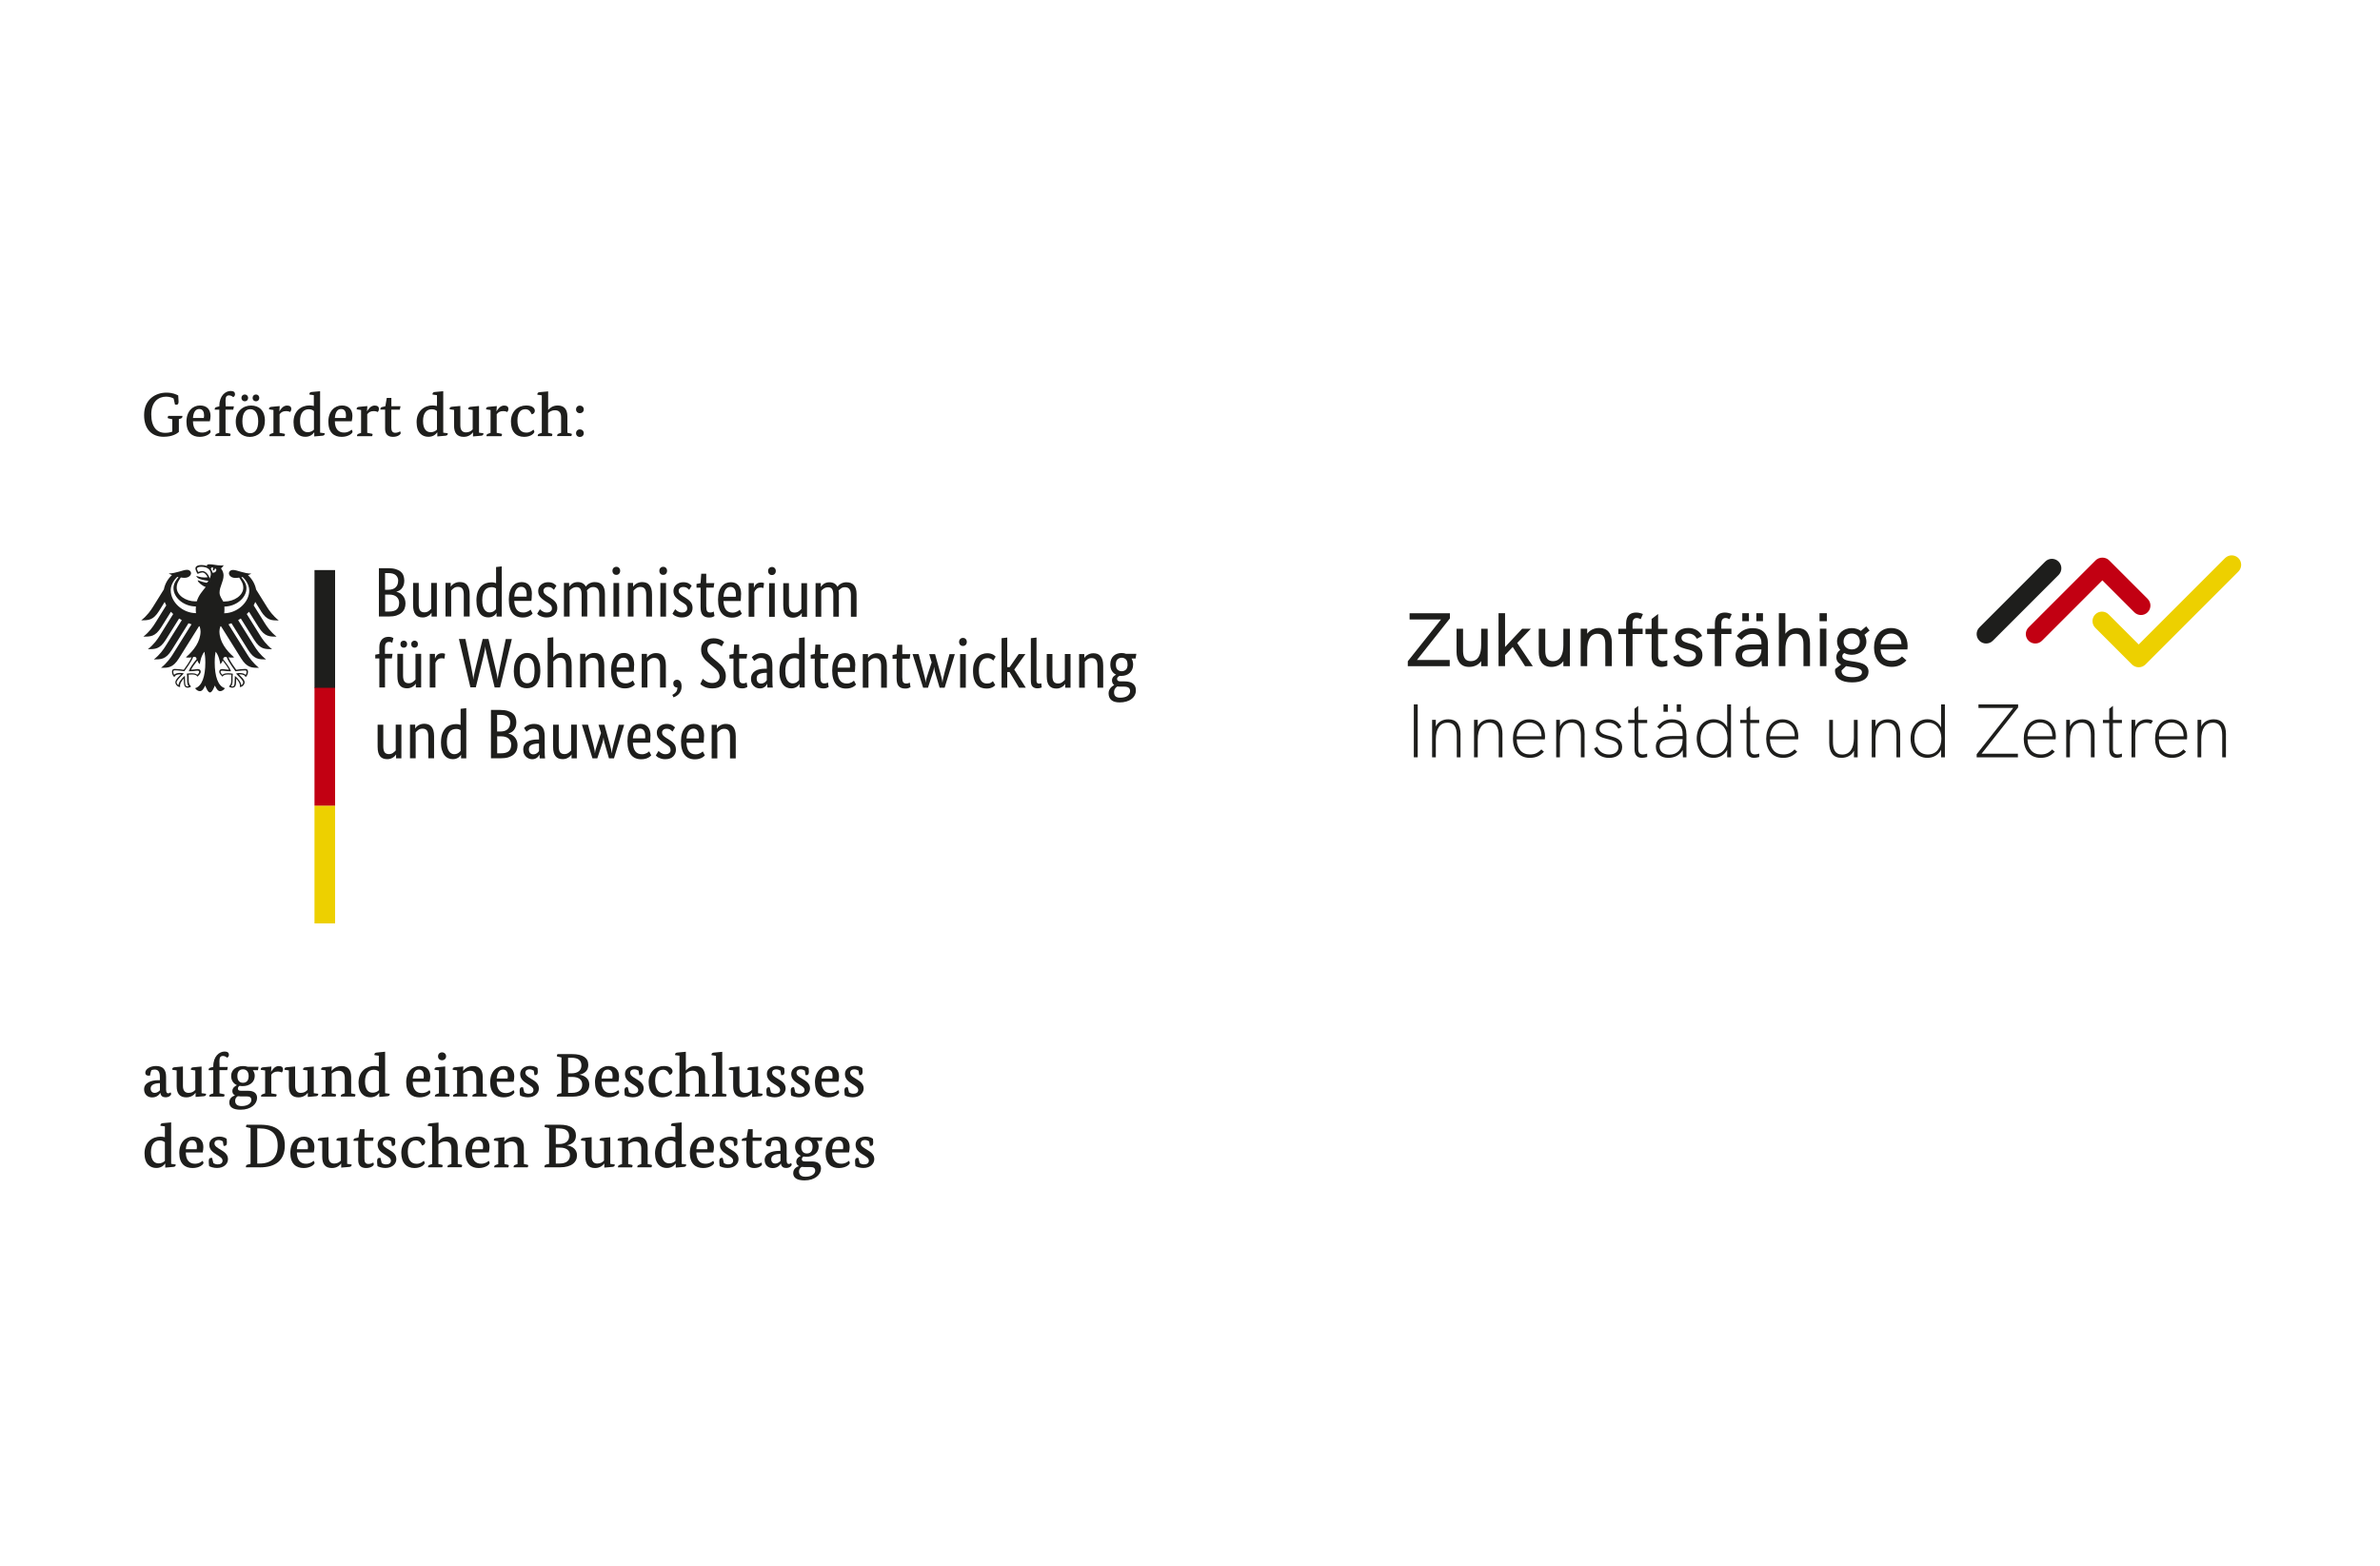 <?xml version="1.0" encoding="UTF-8" standalone="no"?><svg xmlns="http://www.w3.org/2000/svg" height="250" id="Ebene_1" preserveAspectRatio="xMidYMid meet" viewBox="0 0 398.37 174.9" width="380"><defs><style>.cls-1{fill:#fff;}.cls-2{fill:#edd000;}.cls-3{fill:#c20012;}.cls-4{fill:#1e1e1c;}</style></defs><rect class="cls-1" height="174.9" width="398.37"/><g><path class="cls-4" d="M29.07,23.12c-.22-.14-.69-.32-1.26-.32-1.26,0-2.49,.83-2.49,2.97s.96,3.09,2.33,3.09c.5,0,.89-.09,1.19-.21v-2.06l-.63-.15c-.1-.02-.15-.05-.15-.11,0-.09,.07-.22,.11-.31h2.36s0,.06,0,.11c0,.17-.09,.29-.35,.36l-.24,.06v2.16c-.28,.25-1.04,.81-2.57,.81-1.82,0-3.25-1.13-3.25-3.64,0-2.69,2-3.75,3.72-3.75,1.1,0,1.65,.31,1.99,.47,.03,.31,.06,.95,.06,1.03,0,.32-.09,.53-.36,.53-.08,0-.17-.02-.24-.04l-.23-1.01Z"/><path class="cls-4" d="M34.11,26.38c.02-.09,.05-.27,.05-.45,0-.57-.21-1.06-.81-1.06s-.97,.49-1.05,1.5h1.8Zm-1.81,.55c.01,1.28,.62,1.88,1.51,1.88,.66,0,1.03-.26,1.29-.48,.1,.08,.16,.26,.16,.35,0,.26-.68,.85-1.83,.85-1.27,0-2.22-.72-2.22-2.53s1.09-2.72,2.27-2.72,1.76,.71,1.76,1.75c0,.27-.05,.63-.12,.89h-2.81Z"/><path class="cls-4" d="M39.01,24.98h-1.26v3.87l.7,.13c.1,.02,.15,.05,.15,.13,0,.1-.07,.26-.1,.29h-2.46s0-.06,0-.09c0-.19,.12-.27,.32-.34l.35-.12v-3.87h-.77s0-.06,0-.09c0-.2,.12-.3,.32-.35l.46-.12v-.1c0-1.67,1.01-2.47,1.9-2.47,.52,0,.72,.23,.72,.55,0,.26-.16,.4-.31,.49-.09-.1-.36-.3-.68-.3-.44,0-.6,.25-.6,.86,0,.32,.02,.98,.02,.98h1.38l-.11,.57Z"/><path class="cls-4" d="M42.85,23.58c-.33,0-.57-.23-.57-.56,0-.35,.24-.58,.57-.58,.31,0,.55,.23,.55,.58,0,.33-.24,.56-.55,.56m-2.28,3.33c0,1.39,.56,2.01,1.32,2.01s1.33-.6,1.33-1.99-.57-2.03-1.33-2.03-1.32,.61-1.32,2.01m.4-3.33c-.31,0-.56-.23-.56-.56,0-.35,.25-.58,.56-.58s.56,.23,.56,.58c0,.33-.24,.56-.56,.56m3.36,3.29c0,1.79-1.25,2.67-2.51,2.67s-2.36-.83-2.36-2.57,1.24-2.68,2.56-2.68,2.32,.78,2.32,2.58"/><path class="cls-4" d="M46.75,25.24h.03c.22-.35,.6-.95,1.27-.95,.49,0,.71,.23,.71,.55,0,.23-.1,.43-.19,.53-.08-.04-.34-.15-.69-.15-.57,0-.86,.23-1.08,.53v3.11l.75,.14c.1,.02,.15,.05,.15,.13,0,.1-.08,.26-.1,.29h-2.51s0-.06,0-.09c0-.19,.12-.27,.32-.34l.36-.12v-3.83l-.73-.11s-.01-.06-.01-.1c0-.18,.13-.3,.38-.32l1.41-.13-.06,.89Z"/><path class="cls-4" d="M52.55,25.22c-.16-.15-.43-.31-.87-.31-.84,0-1.46,.6-1.46,1.97s.58,1.87,1.27,1.87c.6,0,.92-.28,1.06-.43v-3.09Zm1.04,3.61l.76,.1s0,.04,0,.08c0,.19-.13,.31-.38,.33l-1.37,.12v-.67h-.03c-.23,.32-.66,.73-1.47,.73-1.01,0-1.97-.65-1.97-2.45,0-1.93,1.35-2.8,2.67-2.8,.3,0,.56,.05,.73,.09v-1.81l-.73-.1s-.01-.07-.01-.11c0-.18,.13-.3,.38-.32l1.41-.13v6.93Z"/><path class="cls-4" d="M57.86,26.38c.02-.09,.05-.27,.05-.45,0-.57-.2-1.06-.81-1.06s-.97,.49-1.05,1.5h1.8Zm-1.81,.55c0,1.28,.62,1.88,1.51,1.88,.66,0,1.03-.26,1.29-.48,.1,.08,.16,.26,.16,.35,0,.26-.68,.85-1.83,.85-1.27,0-2.22-.72-2.22-2.53s1.09-2.72,2.27-2.72,1.76,.71,1.76,1.75c0,.27-.05,.63-.12,.89h-2.8Z"/><path class="cls-4" d="M61.42,25.24h.03c.22-.35,.6-.95,1.27-.95,.49,0,.71,.23,.71,.55,0,.23-.1,.43-.19,.53-.08-.04-.34-.15-.69-.15-.57,0-.86,.23-1.08,.53v3.11l.75,.14c.1,.02,.15,.05,.15,.13,0,.1-.08,.26-.1,.29h-2.5s-.01-.06-.01-.09c0-.19,.12-.27,.32-.34l.36-.12v-3.83l-.73-.11s-.01-.06-.01-.1c0-.18,.13-.3,.38-.32l1.41-.13-.06,.89Z"/><path class="cls-4" d="M66.92,24.98h-1.42v3.02c0,.47,.14,.85,.66,.85,.4,0,.73-.18,.82-.25,.05,.08,.09,.24,.09,.34s-.36,.59-1.3,.59-1.31-.55-1.31-1.35v-3.21h-.78s-.01-.06-.01-.09c0-.2,.12-.31,.32-.35l.51-.12,.24-1.4h.77v1.4h1.53l-.12,.57Z"/><path class="cls-4" d="M73.14,25.22c-.16-.15-.43-.31-.87-.31-.84,0-1.46,.6-1.46,1.97s.58,1.87,1.27,1.87c.6,0,.92-.28,1.06-.43v-3.09Zm1.05,3.61l.75,.1s.01,.04,.01,.08c0,.19-.14,.31-.38,.33l-1.37,.12v-.67h-.03c-.23,.32-.66,.73-1.47,.73-1.01,0-1.97-.65-1.97-2.45,0-1.93,1.34-2.8,2.67-2.8,.3,0,.56,.05,.74,.09v-1.81l-.74-.1s0-.07,0-.11c0-.18,.14-.3,.38-.32l1.41-.13v6.93Z"/><path class="cls-4" d="M80.16,28.83l.75,.1s.01,.04,.01,.08c0,.19-.14,.31-.38,.33l-1.37,.12v-.68h-.02c-.16,.22-.62,.75-1.53,.75-1.11,0-1.62-.65-1.62-1.87v-2.64l-.73-.11s-.01-.06-.01-.1c0-.18,.13-.3,.38-.32l1.41-.13v3.26c0,.94,.5,1.16,.95,1.16,.53,0,.88-.23,1.12-.5v-3.25l-.73-.11s0-.06,0-.1c0-.18,.13-.3,.38-.32l1.41-.13v4.48Z"/><path class="cls-4" d="M83.09,25.24h.03c.22-.35,.6-.95,1.27-.95,.49,0,.71,.23,.71,.55,0,.23-.1,.43-.19,.53-.08-.04-.34-.15-.69-.15-.57,0-.86,.23-1.08,.53v3.11l.75,.14c.1,.02,.14,.05,.14,.13,0,.1-.08,.26-.1,.29h-2.5s0-.06,0-.09c0-.19,.12-.27,.32-.34l.36-.12v-3.83l-.74-.11s0-.06,0-.1c0-.18,.13-.3,.38-.32l1.41-.13-.06,.89Z"/><path class="cls-4" d="M87.9,24.91c-.69,0-1.29,.5-1.29,1.85s.51,2.06,1.48,2.06c.64,0,1.01-.33,1.18-.5,.09,.09,.17,.26,.17,.35,0,.26-.57,.86-1.71,.86-1.34,0-2.21-.85-2.21-2.56s1.17-2.69,2.57-2.69c1.14,0,1.43,.56,1.43,.86,0,.28-.13,.54-.53,.62-.16-.36-.39-.86-1.08-.86"/><path class="cls-4" d="M91.74,25.03h.02c.21-.25,.7-.75,1.59-.75,1.03,0,1.62,.61,1.62,1.82v2.74l.6,.14c.1,.02,.15,.05,.15,.13,0,.1-.08,.26-.1,.29h-2.35s-.01-.06-.01-.09c0-.19,.12-.28,.32-.34l.34-.12v-2.62c0-.88-.48-1.15-1-1.15-.64,0-.98,.28-1.18,.48v3.29l.58,.14c.1,.02,.14,.05,.14,.13,0,.1-.07,.26-.1,.29h-2.35s0-.06,0-.09c0-.19,.12-.28,.32-.34l.36-.12v-6.28l-.74-.1s0-.07,0-.11c0-.18,.13-.3,.38-.32l1.42-.13v3.14Z"/><path class="cls-4" d="M97.06,29.55c-.36,0-.64-.25-.64-.63s.28-.64,.64-.64,.65,.25,.65,.64-.29,.63-.65,.63m0-3.98c-.36,0-.64-.25-.64-.63s.28-.64,.64-.64,.65,.25,.65,.64-.29,.63-.65,.63"/><path class="cls-4" d="M26.53,137.73c-.84,.04-1.31,.34-1.31,.89,0,.43,.25,.72,.67,.72s.75-.28,.88-.44v-1.18h-.24Zm1.28,1.14c0,.41,.16,.54,.33,.54,.24,0,.36-.12,.39-.18,.05,.07,.12,.22,.12,.31,0,.13-.27,.54-.94,.54-.48,0-.78-.21-.87-.73h-.02c-.11,.2-.5,.75-1.36,.75-.79,0-1.34-.54-1.34-1.36,0-1.11,1.21-1.52,2.37-1.52h.27v-.47c0-.94-.25-1.31-.89-1.31-.24,0-.44,.07-.53,.1-.09,.2-.18,.56-.23,.91,0,0-.16,.01-.24,.01-.35,0-.55-.17-.55-.49,0-.64,.85-1.13,1.81-1.13,1.14,0,1.67,.62,1.67,1.79v2.22Z"/><path class="cls-4" d="M33.73,139.39l.76,.1s0,.04,0,.08c0,.19-.13,.31-.38,.33l-1.37,.12v-.68h-.02c-.16,.22-.62,.75-1.53,.75-1.11,0-1.62-.65-1.62-1.87v-2.64l-.73-.11s-.01-.06-.01-.1c0-.18,.13-.3,.38-.32l1.41-.13v3.26c0,.94,.5,1.16,.95,1.16,.53,0,.88-.23,1.12-.5v-3.25l-.73-.11s-.01-.06-.01-.1c0-.18,.13-.3,.38-.32l1.41-.13v4.48Z"/><path class="cls-4" d="M38,135.54h-1.26v3.87l.7,.14c.1,.02,.15,.05,.15,.13,0,.1-.07,.26-.1,.29h-2.46s0-.06,0-.09c0-.19,.12-.27,.32-.34l.35-.12v-3.87h-.77s-.01-.06-.01-.09c0-.2,.12-.3,.32-.35l.46-.12v-.1c0-1.67,1.01-2.47,1.9-2.47,.52,0,.72,.23,.72,.55,0,.26-.16,.4-.31,.49-.09-.1-.36-.3-.68-.3-.44,0-.6,.25-.6,.86,0,.32,.02,.98,.02,.98h1.38l-.11,.57Z"/><path class="cls-4" d="M39.73,136.51c0,.82,.41,1.14,.93,1.14,.56,0,.96-.32,.96-1.14,0-.73-.4-1.11-.94-1.11s-.95,.31-.95,1.11m.45,3.41c-.14,0-.27,0-.38-.02-.27,.16-.44,.41-.44,.77,0,.54,.33,.88,1.09,.88,1,0,1.62-.47,1.62-1.01,0-.42-.24-.61-.77-.61h-1.12Zm2.98-4.37h-.84c.2,.26,.32,.57,.32,.94,0,1.1-.91,1.72-2.04,1.72-.18,0-.33-.02-.49-.05-.15,.08-.29,.23-.29,.47s.17,.36,.52,.36h1.2c.95,0,1.49,.43,1.49,1.18,0,1.03-1.01,1.99-2.76,1.99-1.27,0-1.89-.44-1.89-1.2s.57-1.07,.94-1.18v-.02c-.27-.14-.43-.39-.43-.72,0-.6,.55-.88,.75-.98v-.02c-.58-.26-.95-.79-.95-1.53,0-1.09,.91-1.66,1.97-1.66,.28,0,.55,.04,.81,.12h1.81l-.11,.59Z"/><path class="cls-4" d="M45.36,135.8h.03c.22-.35,.6-.95,1.27-.95,.49,0,.71,.23,.71,.55,0,.23-.1,.43-.19,.53-.08-.04-.34-.16-.69-.16-.57,0-.86,.23-1.08,.53v3.12l.75,.13c.1,.02,.15,.05,.15,.13,0,.1-.08,.26-.1,.29h-2.51s0-.06,0-.09c0-.19,.12-.27,.32-.34l.36-.12v-3.83l-.73-.11s-.01-.06-.01-.1c0-.18,.13-.3,.38-.32l1.41-.13-.06,.89Z"/><path class="cls-4" d="M52.51,139.39l.75,.1s.01,.04,.01,.08c0,.19-.14,.31-.38,.33l-1.37,.12v-.68h-.02c-.16,.22-.62,.75-1.53,.75-1.11,0-1.62-.65-1.62-1.87v-2.64l-.73-.11s-.01-.06-.01-.1c0-.18,.13-.3,.38-.32l1.41-.13v3.26c0,.94,.5,1.16,.95,1.16,.53,0,.88-.23,1.12-.5v-3.25l-.74-.11s0-.06,0-.1c0-.18,.13-.3,.38-.32l1.41-.13v4.48Z"/><path class="cls-4" d="M58.74,139.41l.61,.13c.1,.02,.15,.05,.15,.13,0,.1-.08,.26-.1,.29h-2.35s0-.06,0-.09c0-.19,.12-.28,.32-.34l.34-.12v-2.62c0-.88-.5-1.15-1-1.15-.59,0-.97,.28-1.19,.46v3.31l.59,.13c.1,.02,.15,.05,.15,.13,0,.1-.08,.26-.1,.29h-2.35s0-.06,0-.09c0-.19,.12-.27,.32-.34l.36-.12v-3.83l-.74-.11s0-.06,0-.1c0-.18,.13-.3,.38-.32l1.41-.13-.06,.72h.03c.28-.3,.75-.79,1.7-.79,1.01,0,1.57,.65,1.57,1.82v2.74Z"/><path class="cls-4" d="M63.43,135.78c-.16-.15-.43-.31-.87-.31-.84,0-1.46,.6-1.46,1.97s.58,1.87,1.27,1.87c.6,0,.92-.28,1.06-.43v-3.09Zm1.04,3.61l.76,.1s0,.04,0,.08c0,.19-.13,.31-.38,.33l-1.37,.12v-.67h-.03c-.23,.32-.66,.73-1.47,.73-1.01,0-1.97-.65-1.97-2.45,0-1.93,1.35-2.79,2.67-2.79,.3,0,.56,.05,.73,.09v-1.81l-.73-.1s-.01-.07-.01-.11c0-.18,.13-.3,.38-.32l1.41-.14v6.93Z"/><path class="cls-4" d="M70.89,136.94c.02-.09,.05-.27,.05-.45,0-.57-.21-1.05-.81-1.05s-.97,.48-1.05,1.5h1.8Zm-1.81,.55c0,1.28,.62,1.88,1.51,1.88,.66,0,1.03-.26,1.29-.48,.1,.08,.16,.26,.16,.35,0,.26-.68,.85-1.83,.85-1.27,0-2.22-.72-2.22-2.53s1.09-2.72,2.27-2.72,1.76,.71,1.76,1.75c0,.27-.05,.63-.12,.89h-2.8Z"/><path class="cls-4" d="M73.99,133.88c-.38,0-.67-.26-.67-.66s.29-.66,.67-.66,.68,.27,.68,.66-.31,.66-.68,.66m.53,5.53l.61,.13c.1,.02,.14,.05,.14,.13,0,.1-.08,.26-.1,.29h-2.37s-.01-.06-.01-.09c0-.19,.12-.27,.32-.34l.36-.12v-3.83l-.74-.11s0-.06,0-.1c0-.18,.14-.3,.38-.32l1.41-.13v4.5Z"/><path class="cls-4" d="M80.76,139.41l.61,.13c.1,.02,.15,.05,.15,.13,0,.1-.08,.26-.1,.29h-2.35s0-.06,0-.09c0-.19,.12-.28,.32-.34l.34-.12v-2.62c0-.88-.5-1.15-1-1.15-.59,0-.97,.28-1.19,.46v3.31l.59,.13c.1,.02,.15,.05,.15,.13,0,.1-.08,.26-.1,.29h-2.35s0-.06,0-.09c0-.19,.12-.27,.32-.34l.36-.12v-3.83l-.74-.11s0-.06,0-.1c0-.18,.13-.3,.38-.32l1.41-.13-.06,.72h.03c.28-.3,.75-.79,1.7-.79,1.01,0,1.57,.65,1.57,1.82v2.74Z"/><path class="cls-4" d="M84.95,136.94c.02-.09,.05-.27,.05-.45,0-.57-.21-1.05-.81-1.05s-.97,.48-1.05,1.5h1.8Zm-1.81,.55c.01,1.28,.62,1.88,1.51,1.88,.66,0,1.03-.26,1.29-.48,.1,.08,.16,.26,.16,.35,0,.26-.68,.85-1.83,.85-1.27,0-2.22-.72-2.22-2.53s1.09-2.72,2.27-2.72,1.76,.71,1.76,1.75c0,.27-.05,.63-.12,.89h-2.81Z"/><path class="cls-4" d="M89.31,135.61c-.11-.08-.37-.21-.68-.21-.34,0-.69,.14-.69,.58s.49,.72,.98,1.01c.62,.37,1.28,.78,1.28,1.6s-.7,1.49-1.84,1.49c-.58,0-1.1-.17-1.31-.31-.04-.26-.07-.53-.07-.8,0-.41,.11-.58,.43-.58,.05,0,.13,0,.13,0l.22,.88c.1,.07,.4,.21,.7,.21,.51,0,.83-.2,.83-.63s-.5-.69-.96-.98c-.63-.4-1.26-.81-1.26-1.7,0-.81,.7-1.35,1.7-1.35,.6,0,1.03,.21,1.21,.38,.02,.14,.04,.36,.04,.57,0,.36-.07,.6-.44,.6-.05,0-.12-.01-.12-.01l-.12-.78Z"/><path class="cls-4" d="M95.77,136.67h-.68v2.67h.62c1.21,0,1.75-.57,1.75-1.38s-.57-1.29-1.69-1.29m-.12-3.21h-.56v2.61h.55c1.18,0,1.68-.58,1.68-1.32,0-.85-.53-1.29-1.67-1.29m1.32,2.81v.02c1,.17,1.67,.73,1.67,1.68,0,1.16-.95,2-2.81,2h-2.63s0-.06,0-.11c0-.17,.08-.31,.35-.37l.43-.1v-5.98l-.63-.14c-.1-.02-.15-.05-.15-.11,0-.09,.07-.22,.12-.31h2.43c1.84,0,2.72,.65,2.72,1.8,0,.98-.6,1.45-1.49,1.65"/><path class="cls-4" d="M102.49,136.94c.02-.09,.05-.27,.05-.45,0-.57-.21-1.05-.81-1.05s-.97,.48-1.04,1.5h1.8Zm-1.81,.55c.01,1.28,.62,1.88,1.51,1.88,.66,0,1.03-.26,1.29-.48,.1,.08,.16,.26,.16,.35,0,.26-.68,.85-1.83,.85-1.27,0-2.22-.72-2.22-2.53s1.09-2.72,2.27-2.72,1.76,.71,1.76,1.75c0,.27-.05,.63-.12,.89h-2.81Z"/><path class="cls-4" d="M106.85,135.61c-.11-.08-.37-.21-.68-.21-.34,0-.69,.14-.69,.58s.49,.72,.98,1.01c.62,.37,1.28,.78,1.28,1.6s-.7,1.49-1.84,1.49c-.58,0-1.1-.17-1.31-.31-.04-.26-.07-.53-.07-.8,0-.41,.12-.58,.43-.58,.05,0,.13,0,.13,0l.22,.88c.1,.07,.4,.21,.7,.21,.51,0,.83-.2,.83-.63s-.5-.69-.96-.98c-.63-.4-1.26-.81-1.26-1.7,0-.81,.7-1.35,1.7-1.35,.6,0,1.03,.21,1.21,.38,.02,.14,.04,.36,.04,.57,0,.36-.07,.6-.44,.6-.05,0-.12-.01-.12-.01l-.12-.78Z"/><path class="cls-4" d="M110.95,135.47c-.69,0-1.29,.5-1.29,1.85s.51,2.06,1.48,2.06c.64,0,1.01-.33,1.18-.5,.09,.09,.17,.26,.17,.35,0,.26-.57,.86-1.71,.86-1.34,0-2.21-.85-2.21-2.56s1.17-2.69,2.57-2.69c1.14,0,1.43,.56,1.43,.86,0,.28-.13,.54-.53,.62-.16-.36-.39-.86-1.08-.86"/><path class="cls-4" d="M114.79,135.59h.02c.21-.25,.7-.75,1.59-.75,1.03,0,1.62,.61,1.62,1.82v2.74l.6,.13c.1,.02,.14,.05,.14,.13,0,.1-.08,.26-.1,.29h-2.35s-.01-.06-.01-.09c0-.19,.12-.28,.32-.34l.34-.12v-2.62c0-.88-.48-1.15-1-1.15-.64,0-.98,.28-1.18,.48v3.29l.58,.13c.1,.02,.14,.05,.14,.13,0,.1-.07,.26-.1,.29h-2.35s0-.06,0-.09c0-.19,.12-.28,.32-.34l.36-.12v-6.28l-.73-.1s0-.07,0-.11c0-.18,.13-.3,.38-.32l1.42-.13v3.13Z"/><path class="cls-4" d="M120.87,139.41l.6,.13c.1,.02,.15,.05,.15,.13,0,.1-.07,.26-.1,.29h-2.36s0-.06,0-.09c0-.19,.12-.28,.32-.34l.36-.12v-6.28l-.73-.1s-.01-.07-.01-.11c0-.18,.14-.3,.38-.32l1.41-.13v6.95Z"/><path class="cls-4" d="M126.89,139.39l.75,.1s0,.04,0,.08c0,.19-.13,.31-.38,.33l-1.37,.12v-.68h-.02c-.16,.22-.62,.75-1.53,.75-1.11,0-1.62-.65-1.62-1.87v-2.64l-.73-.11s-.01-.06-.01-.1c0-.18,.13-.3,.38-.32l1.41-.13v3.26c0,.94,.5,1.16,.95,1.16,.53,0,.88-.23,1.12-.5v-3.25l-.74-.11s0-.06,0-.1c0-.18,.14-.3,.38-.32l1.41-.13v4.48Z"/><path class="cls-4" d="M130.61,135.61c-.11-.08-.37-.21-.68-.21-.34,0-.69,.14-.69,.58s.49,.72,.98,1.01c.62,.37,1.28,.78,1.28,1.6s-.7,1.49-1.84,1.49c-.58,0-1.1-.17-1.31-.31-.04-.26-.07-.53-.07-.8,0-.41,.11-.58,.42-.58,.05,0,.13,0,.13,0l.22,.88c.1,.07,.4,.21,.7,.21,.51,0,.83-.2,.83-.63s-.5-.69-.96-.98c-.63-.4-1.26-.81-1.26-1.7,0-.81,.7-1.35,1.7-1.35,.6,0,1.03,.21,1.21,.38,.02,.14,.04,.36,.04,.57,0,.36-.07,.6-.44,.6-.05,0-.12-.01-.12-.01l-.12-.78Z"/><path class="cls-4" d="M134.69,135.61c-.11-.08-.37-.21-.68-.21-.34,0-.69,.14-.69,.58s.49,.72,.98,1.01c.62,.37,1.28,.78,1.28,1.6s-.7,1.49-1.84,1.49c-.58,0-1.1-.17-1.31-.31-.04-.26-.07-.53-.07-.8,0-.41,.11-.58,.42-.58,.05,0,.13,0,.13,0l.22,.88c.1,.07,.4,.21,.7,.21,.51,0,.83-.2,.83-.63s-.5-.69-.96-.98c-.63-.4-1.26-.81-1.26-1.7,0-.81,.7-1.35,1.7-1.35,.6,0,1.02,.21,1.21,.38,.02,.14,.04,.36,.04,.57,0,.36-.07,.6-.44,.6-.05,0-.12-.01-.12-.01l-.12-.78Z"/><path class="cls-4" d="M139.31,136.94c.02-.09,.05-.27,.05-.45,0-.57-.21-1.05-.81-1.05s-.97,.48-1.05,1.5h1.8Zm-1.81,.55c.01,1.28,.62,1.88,1.51,1.88,.66,0,1.03-.26,1.29-.48,.1,.08,.16,.26,.16,.35,0,.26-.68,.85-1.83,.85-1.27,0-2.22-.72-2.22-2.53s1.09-2.72,2.27-2.72,1.76,.71,1.76,1.75c0,.27-.05,.63-.12,.89h-2.81Z"/><path class="cls-4" d="M143.67,135.61c-.12-.08-.37-.21-.68-.21-.34,0-.69,.14-.69,.58s.49,.72,.98,1.01c.62,.37,1.28,.78,1.28,1.6s-.7,1.49-1.84,1.49c-.58,0-1.1-.17-1.31-.31-.04-.26-.07-.53-.07-.8,0-.41,.12-.58,.43-.58,.05,0,.13,0,.13,0l.22,.88c.1,.07,.4,.21,.7,.21,.51,0,.83-.2,.83-.63s-.5-.69-.96-.98c-.63-.4-1.26-.81-1.26-1.7,0-.81,.7-1.35,1.7-1.35,.6,0,1.03,.21,1.21,.38,.02,.14,.04,.36,.04,.57,0,.36-.07,.6-.44,.6-.05,0-.12-.01-.12-.01l-.12-.78Z"/><path class="cls-4" d="M27.6,147.61c-.16-.14-.43-.31-.87-.31-.84,0-1.46,.6-1.46,1.97s.58,1.87,1.27,1.87c.6,0,.92-.28,1.06-.43v-3.09Zm1.05,3.61l.75,.1s.01,.04,.01,.08c0,.19-.14,.31-.38,.33l-1.37,.12v-.67h-.03c-.23,.32-.66,.73-1.47,.73-1.01,0-1.97-.65-1.97-2.45,0-1.92,1.34-2.79,2.67-2.79,.3,0,.56,.05,.74,.09v-1.81l-.74-.1s0-.07,0-.12c0-.17,.14-.3,.38-.32l1.41-.13v6.93Z"/><path class="cls-4" d="M32.91,148.77c.02-.09,.05-.27,.05-.44,0-.57-.21-1.06-.81-1.06s-.97,.49-1.04,1.5h1.8Zm-1.81,.55c.01,1.28,.62,1.88,1.51,1.88,.66,0,1.03-.26,1.29-.48,.1,.08,.16,.26,.16,.35,0,.26-.68,.85-1.83,.85-1.27,0-2.22-.72-2.22-2.53s1.09-2.72,2.27-2.72,1.76,.71,1.76,1.75c0,.27-.05,.63-.12,.89h-2.81Z"/><path class="cls-4" d="M37.27,147.44c-.11-.08-.37-.21-.68-.21-.34,0-.69,.14-.69,.58s.49,.72,.98,1.01c.62,.37,1.28,.78,1.28,1.6s-.7,1.49-1.84,1.49c-.58,0-1.1-.18-1.31-.31-.04-.26-.07-.53-.07-.8,0-.41,.11-.58,.43-.58,.05,0,.13,0,.13,0l.22,.88c.1,.07,.4,.21,.7,.21,.51,0,.83-.2,.83-.63s-.5-.69-.96-.98c-.63-.4-1.26-.81-1.26-1.7,0-.81,.7-1.34,1.7-1.34,.6,0,1.03,.21,1.21,.38,.02,.15,.04,.36,.04,.57,0,.36-.07,.6-.44,.6-.05,0-.12,0-.12,0l-.12-.78Z"/><path class="cls-4" d="M43.47,145.29h-.41v5.88h.41c1.91,0,3.01-1,3.01-3.01s-1.11-2.87-3.01-2.87m.03,6.51h-2.34s0-.06,0-.11c0-.16,.08-.31,.35-.37l.43-.1v-5.98l-.63-.15c-.1-.02-.15-.05-.15-.11,0-.09,.07-.22,.12-.31h2.22c2.61,0,4.17,.97,4.17,3.47s-1.55,3.67-4.17,3.67"/><path class="cls-4" d="M51.5,148.77c.02-.09,.05-.27,.05-.44,0-.57-.21-1.06-.81-1.06s-.97,.49-1.05,1.5h1.8Zm-1.81,.55c.01,1.28,.62,1.88,1.51,1.88,.66,0,1.03-.26,1.29-.48,.1,.08,.16,.26,.16,.35,0,.26-.68,.85-1.83,.85-1.27,0-2.22-.72-2.22-2.53s1.09-2.72,2.27-2.72,1.76,.71,1.76,1.75c0,.27-.05,.63-.12,.89h-2.81Z"/><path class="cls-4" d="M58.1,151.22l.75,.1s.01,.04,.01,.08c0,.19-.14,.31-.38,.33l-1.37,.12v-.68h-.02c-.16,.22-.62,.75-1.53,.75-1.11,0-1.62-.65-1.62-1.87v-2.64l-.73-.11s-.01-.06-.01-.1c0-.18,.14-.3,.38-.32l1.41-.13v3.26c0,.94,.5,1.16,.95,1.16,.53,0,.88-.23,1.12-.5v-3.25l-.74-.11s0-.06,0-.1c0-.18,.14-.3,.38-.32l1.41-.13v4.48Z"/><path class="cls-4" d="M62.42,147.37h-1.42v3.02c0,.47,.14,.85,.66,.85,.4,0,.74-.18,.82-.25,.05,.08,.09,.24,.09,.34s-.36,.59-1.3,.59-1.31-.55-1.31-1.34v-3.21h-.78s-.01-.06-.01-.09c0-.2,.12-.31,.32-.35l.51-.12,.24-1.4h.77v1.4h1.53l-.11,.57Z"/><path class="cls-4" d="M65.45,147.44c-.11-.08-.37-.21-.68-.21-.34,0-.69,.14-.69,.58s.49,.72,.98,1.01c.62,.37,1.28,.78,1.28,1.6s-.7,1.49-1.84,1.49c-.58,0-1.1-.18-1.31-.31-.04-.26-.07-.53-.07-.8,0-.41,.11-.58,.43-.58,.05,0,.13,0,.13,0l.22,.88c.1,.07,.4,.21,.7,.21,.51,0,.83-.2,.83-.63s-.5-.69-.96-.98c-.63-.4-1.26-.81-1.26-1.7,0-.81,.7-1.34,1.7-1.34,.6,0,1.03,.21,1.21,.38,.02,.15,.04,.36,.04,.57,0,.36-.07,.6-.44,.6-.05,0-.12,0-.12,0l-.12-.78Z"/><path class="cls-4" d="M69.55,147.3c-.69,0-1.29,.5-1.29,1.85s.51,2.06,1.48,2.06c.64,0,1.01-.33,1.18-.5,.09,.09,.17,.26,.17,.35,0,.26-.57,.86-1.71,.86-1.34,0-2.21-.85-2.21-2.56s1.17-2.69,2.57-2.69c1.14,0,1.43,.56,1.43,.86,0,.28-.13,.54-.53,.62-.16-.36-.39-.86-1.08-.86"/><path class="cls-4" d="M73.39,147.42h.02c.21-.25,.7-.75,1.59-.75,1.03,0,1.62,.61,1.62,1.82v2.74l.6,.13c.1,.02,.14,.05,.14,.14,0,.1-.08,.26-.1,.29h-2.35s-.01-.06-.01-.09c0-.19,.12-.28,.32-.34l.34-.12v-2.62c0-.88-.48-1.15-1-1.15-.64,0-.98,.28-1.18,.48v3.29l.58,.13c.1,.02,.14,.05,.14,.14,0,.1-.07,.26-.1,.29h-2.35s0-.06,0-.09c0-.19,.12-.28,.32-.34l.36-.12v-6.28l-.73-.1s0-.07,0-.11c0-.18,.13-.3,.38-.32l1.42-.13v3.13Z"/><path class="cls-4" d="M80.81,148.77c.02-.09,.05-.27,.05-.44,0-.57-.21-1.06-.81-1.06s-.97,.49-1.05,1.5h1.8Zm-1.81,.55c0,1.28,.62,1.88,1.51,1.88,.66,0,1.03-.26,1.29-.48,.1,.08,.16,.26,.16,.35,0,.26-.68,.85-1.83,.85-1.27,0-2.22-.72-2.22-2.53s1.09-2.72,2.27-2.72,1.76,.71,1.76,1.75c0,.27-.05,.63-.12,.89h-2.8Z"/><path class="cls-4" d="M87.67,151.24l.61,.13c.1,.02,.14,.05,.14,.14,0,.1-.08,.26-.1,.29h-2.35s0-.06,0-.09c0-.19,.12-.28,.32-.34l.34-.12v-2.62c0-.88-.5-1.15-1-1.15-.59,0-.97,.28-1.19,.46v3.31l.59,.13c.1,.02,.14,.05,.14,.14,0,.1-.08,.26-.1,.29h-2.35s0-.06,0-.09c0-.19,.12-.27,.32-.34l.36-.12v-3.83l-.73-.11s-.01-.06-.01-.1c0-.18,.13-.3,.38-.32l1.41-.14-.06,.72h.03c.28-.3,.75-.79,1.7-.79,1.01,0,1.57,.65,1.57,1.82v2.74Z"/><path class="cls-4" d="M93.71,148.5h-.68v2.67h.62c1.21,0,1.75-.57,1.75-1.38s-.57-1.29-1.69-1.29m-.12-3.21h-.56v2.61h.55c1.18,0,1.68-.58,1.68-1.31,0-.85-.53-1.29-1.67-1.29m1.32,2.81v.02c1,.16,1.67,.73,1.67,1.67,0,1.16-.95,2-2.81,2h-2.63s-.01-.06-.01-.11c0-.16,.08-.31,.35-.37l.43-.1v-5.98l-.63-.15c-.1-.02-.14-.05-.14-.11,0-.09,.07-.22,.11-.31h2.43c1.84,0,2.72,.65,2.72,1.8,0,.98-.6,1.45-1.49,1.65"/><path class="cls-4" d="M102.14,151.22l.76,.1s0,.04,0,.08c0,.19-.13,.31-.38,.33l-1.37,.12v-.68h-.02c-.16,.22-.62,.75-1.53,.75-1.11,0-1.62-.65-1.62-1.87v-2.64l-.73-.11s-.01-.06-.01-.1c0-.18,.13-.3,.38-.32l1.41-.13v3.26c0,.94,.5,1.16,.95,1.16,.53,0,.88-.23,1.12-.5v-3.25l-.73-.11s-.01-.06-.01-.1c0-.18,.13-.3,.38-.32l1.41-.13v4.48Z"/><path class="cls-4" d="M108.37,151.24l.61,.13c.1,.02,.15,.05,.15,.14,0,.1-.08,.26-.1,.29h-2.35s0-.06,0-.09c0-.19,.12-.28,.32-.34l.34-.12v-2.62c0-.88-.5-1.15-1-1.15-.59,0-.97,.28-1.19,.46v3.31l.59,.13c.1,.02,.15,.05,.15,.14,0,.1-.08,.26-.1,.29h-2.35s0-.06,0-.09c0-.19,.12-.27,.32-.34l.36-.12v-3.83l-.74-.11s0-.06,0-.1c0-.18,.13-.3,.38-.32l1.41-.14-.06,.72h.03c.28-.3,.75-.79,1.7-.79,1.01,0,1.57,.65,1.57,1.82v2.74Z"/><path class="cls-4" d="M113.06,147.61c-.16-.14-.43-.31-.87-.31-.84,0-1.46,.6-1.46,1.97s.58,1.87,1.27,1.87c.6,0,.92-.28,1.06-.43v-3.09Zm1.05,3.61l.75,.1s0,.04,0,.08c0,.19-.13,.31-.38,.33l-1.37,.12v-.67h-.03c-.23,.32-.66,.73-1.47,.73-1.01,0-1.97-.65-1.97-2.45,0-1.92,1.34-2.79,2.67-2.79,.3,0,.56,.05,.74,.09v-1.81l-.74-.1s0-.07,0-.12c0-.17,.14-.3,.38-.32l1.41-.13v6.93Z"/><path class="cls-4" d="M118.37,148.77c.02-.09,.05-.27,.05-.44,0-.57-.21-1.06-.81-1.06s-.97,.49-1.05,1.5h1.8Zm-1.81,.55c0,1.28,.62,1.88,1.51,1.88,.66,0,1.04-.26,1.29-.48,.1,.08,.16,.26,.16,.35,0,.26-.68,.85-1.83,.85-1.27,0-2.22-.72-2.22-2.53s1.09-2.72,2.27-2.72,1.76,.71,1.76,1.75c0,.27-.05,.63-.12,.89h-2.8Z"/><path class="cls-4" d="M122.73,147.44c-.11-.08-.37-.21-.68-.21-.34,0-.69,.14-.69,.58s.49,.72,.98,1.01c.62,.37,1.28,.78,1.28,1.6s-.7,1.49-1.84,1.49c-.58,0-1.1-.18-1.31-.31-.04-.26-.07-.53-.07-.8,0-.41,.11-.58,.43-.58,.05,0,.13,0,.13,0l.22,.88c.1,.07,.4,.21,.7,.21,.51,0,.83-.2,.83-.63s-.5-.69-.96-.98c-.63-.4-1.26-.81-1.26-1.7,0-.81,.7-1.34,1.7-1.34,.6,0,1.03,.21,1.21,.38,.02,.15,.04,.36,.04,.57,0,.36-.07,.6-.44,.6-.05,0-.12,0-.12,0l-.12-.78Z"/><path class="cls-4" d="M127.39,147.37h-1.42v3.02c0,.47,.15,.85,.66,.85,.4,0,.73-.18,.82-.25,.05,.08,.09,.24,.09,.34s-.36,.59-1.3,.59-1.31-.55-1.31-1.34v-3.21h-.78s0-.06,0-.09c0-.2,.12-.31,.32-.35l.51-.12,.24-1.4h.77v1.4h1.53l-.11,.57Z"/><path class="cls-4" d="M130.4,149.56c-.84,.04-1.31,.34-1.31,.89,0,.43,.25,.72,.67,.72s.75-.28,.88-.44v-1.18h-.24Zm1.28,1.14c0,.41,.16,.54,.33,.54,.24,0,.36-.12,.39-.18,.05,.07,.12,.22,.12,.31,0,.13-.27,.54-.94,.54-.48,0-.78-.21-.87-.73h-.02c-.11,.2-.5,.75-1.36,.75-.79,0-1.34-.54-1.34-1.36,0-1.11,1.21-1.52,2.37-1.52h.27v-.47c0-.94-.25-1.31-.89-1.31-.24,0-.44,.07-.53,.1-.09,.2-.18,.56-.23,.91,0,0-.16,.01-.24,.01-.35,0-.55-.17-.55-.49,0-.64,.85-1.13,1.81-1.13,1.14,0,1.67,.62,1.67,1.79v2.22Z"/><path class="cls-4" d="M134.12,148.34c0,.82,.41,1.14,.93,1.14,.56,0,.96-.32,.96-1.14,0-.74-.4-1.11-.94-1.11s-.95,.31-.95,1.11m.45,3.41c-.14,0-.27-.01-.38-.02-.27,.16-.45,.41-.45,.77,0,.54,.33,.88,1.09,.88,1,0,1.62-.47,1.62-1.01,0-.42-.24-.61-.77-.61h-1.12Zm2.98-4.37h-.84c.2,.26,.32,.57,.32,.94,0,1.1-.91,1.72-2.04,1.72-.18,0-.33-.02-.49-.05-.15,.08-.29,.23-.29,.47s.17,.36,.52,.36h1.2c.95,0,1.49,.43,1.49,1.18,0,1.03-1.01,1.99-2.76,1.99-1.27,0-1.89-.44-1.89-1.2s.57-1.07,.94-1.18v-.02c-.27-.15-.43-.39-.43-.72,0-.6,.55-.88,.75-.98v-.02c-.58-.26-.95-.79-.95-1.53,0-1.09,.91-1.66,1.97-1.66,.28,0,.55,.04,.81,.12h1.81l-.12,.59Z"/><path class="cls-4" d="M141.09,148.77c.02-.09,.05-.27,.05-.44,0-.57-.21-1.06-.81-1.06s-.97,.49-1.05,1.5h1.8Zm-1.81,.55c.01,1.28,.62,1.88,1.51,1.88,.66,0,1.03-.26,1.29-.48,.1,.08,.16,.26,.16,.35,0,.26-.68,.85-1.83,.85-1.27,0-2.22-.72-2.22-2.53s1.09-2.72,2.27-2.72,1.76,.71,1.76,1.75c0,.27-.05,.63-.12,.89h-2.81Z"/><path class="cls-4" d="M145.45,147.44c-.11-.08-.37-.21-.68-.21-.34,0-.69,.14-.69,.58s.49,.72,.98,1.01c.62,.37,1.28,.78,1.28,1.6s-.7,1.49-1.84,1.49c-.58,0-1.1-.18-1.31-.31-.04-.26-.07-.53-.07-.8,0-.41,.11-.58,.43-.58,.05,0,.13,0,.13,0l.22,.88c.1,.07,.4,.21,.7,.21,.51,0,.83-.2,.83-.63s-.5-.69-.96-.98c-.63-.4-1.26-.81-1.26-1.7,0-.81,.7-1.34,1.7-1.34,.6,0,1.03,.21,1.21,.38,.02,.15,.04,.36,.04,.57,0,.36-.07,.6-.44,.6-.05,0-.12,0-.12,0l-.12-.78Z"/></g><g><polygon class="cls-2" points="54.61 91.26 56.09 91.26 56.09 110.97 52.64 110.97 52.64 91.26 54.61 91.26"/><polygon class="cls-3" points="54.61 71.45 56.09 71.45 56.09 91.26 52.64 91.26 52.64 71.45 54.61 71.45"/><polygon class="cls-4" points="56.09 51.83 56.09 71.54 54.61 71.54 52.64 71.54 52.64 51.83 56.09 51.83"/><g><path class="cls-4" d="M37.53,59.06c.03-.22,.04-.45,.04-.68,0-.13,0-.28-.01-.44,1.96-.03,3.69-1.44,3.69-3.07,0-.83-.54-1.45-.85-1.83,.07-.01,.14-.03,.21-.05,.29,.25,1.11,1.14,1.11,2.26,0,1.95-1.95,3.77-4.18,3.81m-1.98-6.8c-.04-.22-.12-.41-.25-.58,0-.2,.09-.39,.41-.23-.17,.18-.04,.49-.04,.49,0,0,.36-.16,.28-.4,.53,.13,.15,.83-.4,.72m-.46,1c-.07-.29-.22-.59-.41-.82-.17-.2-.46-.45-.85-.45-.18,0-.47,.08-.66,.16-.07-.13-.21-.44-.21-.58s.24-.29,.7-.29c1.02,0,1.62,.46,1.62,1.23,0,.27-.11,.52-.2,.74m2.61,13.11c.12,0,.18,.02,.24,.04,.29,.8,1.42,2.3,1.47,2.37h.03c.28-.04,.98-.14,1.58-.14h.01c.06,0,.14,0,.18,.05,.04,.04,.06,.11,.06,.2,0,.15-.06,.4-.14,.51-.21-.23-.54-.33-1.08-.33-.16,0-.35,.05-.46,.08h-.04l-.05,.02,.31,.31c.48,.48,.89,.89,.89,1.17,0,.17-.16,.38-.31,.48-.03-.5-.54-1.18-1.04-1.55l-.04-.03v.18c-.02,.12-.03,.3-.03,.49,0,.96-.1,1.1-.43,1.1-.05,0-.13-.01-.18-.03,.19-.23,.26-.54,.26-1.07v-.45c0-.22,.02-.38,.04-.51v-.08h-.04c-.16-.03-.44-.07-.67-.07-.47,0-.79,.04-1.03,.26-.15-.12-.31-.34-.31-.47,0-.2,.12-.22,.29-.22,.08,0,.16,.01,.27,.02,.2,.03,.51,.08,1.14,.08h.04v-.04c-.17-.46-.61-1.12-1.32-1.98,.06-.23,.13-.38,.35-.38m-6.09,2.36v.04h.03c.63,0,.94-.04,1.14-.08,.11-.01,.18-.02,.27-.02,.16,0,.29,.02,.29,.22,0,.14-.16,.35-.31,.47-.23-.22-.55-.26-1.03-.26-.22,0-.51,.04-.67,.06h-.05v.08c.03,.13,.05,.29,.05,.51v.45c0,.54,.07,.84,.26,1.07-.05,.02-.13,.03-.18,.03-.33,0-.43-.14-.43-1.1,0-.19-.01-.37-.02-.49v-.18l-.05,.03c-.49,.38-1,1.05-1.03,1.55-.15-.1-.31-.31-.31-.48,0-.28,.41-.69,.89-1.17l.28-.28,.04-.04-.09-.02c-.1-.03-.29-.08-.46-.08-.54,0-.87,.1-1.08,.33-.07-.11-.14-.36-.14-.51,0-.1,.02-.16,.06-.2,.05-.05,.12-.05,.18-.05h.01c.59,0,1.3,.11,1.58,.15h.03c.05-.07,1.18-1.58,1.47-2.37,.07-.03,.13-.04,.24-.04,.22,0,.28,.15,.35,.38-.71,.86-1.15,1.52-1.3,1.98m-3.05-13.48c0-1.12,.82-2.01,1.1-2.26,.07,.02,.14,.03,.21,.05-.31,.37-.84,1-.84,1.83,0,1.64,1.76,3.07,3.75,3.07-.01,.14-.02,.29-.02,.44,0,.24,.01,.47,.04,.68-2.25-.01-4.23-1.84-4.23-3.81m15.09,3.46c1.01,1.6,1.8,1.57,2.99,1.57-.99-.76-1.64-1.72-1.95-2.22l-1.84-2.95c-.18-.91-.65-1.76-1.36-2.4,.24-.09,.43-.18,.55-.27-1.2,0-2.4-.61-3.05-.61-.42,0-.69,.25-.69,.59,.03,.37,.41,.75,1.12,.75,.16,0,.36-.02,.59-.06,.38,.53,.69,1.01,.69,1.7,0,1.29-1.54,2.3-3.1,2.3-.09,0-.17,0-.26,0-.14-.32-.61-.86-.61-1.47,0-1.03,.67-1.86,.67-2.88,0-.63-.31-1.02-.43-1.18,.19-.18,.4-.4,.45-.55-.11,.05-.24,.05-.43,.05-.75,0-1.36-.2-1.95-.2-.34,0-.43,.11-.43,.2,0,.04,0,.07,.01,.09-.13-.05-.24-.08-.39-.11-.17-.03-.36-.05-.56-.05-.72,0-.98,.3-.98,.56,0,.22,.17,.62,.37,.92,.28-.14,.62-.24,.77-.24,.38,0,.72,.36,.9,.8-.26,.03-.31,.04-.57,.04-.7,0-1.18-.25-1.28-.25,0,0-.03,0-.03,.02,0,.1,.2,.36,.59,.5,.52,.19,1.29,.27,1.42,.29,0,.02-.13,.27-.28,.32-.03,0-.05,.01-.09,0-.54-.11-.69-.15-1.38-.41-.02,0-.03,0-.03,.03,0,.27,.7,.87,1.33,1.1-.52,.67-1.18,1.36-1.49,2.4-.09,0-.17,0-.26,0-1.56,0-3.1-1.01-3.1-2.3,0-.69,.31-1.17,.69-1.7,.23,.04,.43,.06,.59,.06,.71,0,1.09-.38,1.12-.75,0-.33-.27-.59-.69-.59-.66,0-1.85,.61-3.05,.61,.12,.09,.32,.18,.55,.27-.71,.63-1.18,1.49-1.36,2.4l-1.84,2.95c-.31,.5-.96,1.46-1.95,2.22,1.19,0,1.98,.03,2.99-1.57l.94-1.51c.07,.2,.16,.39,.26,.58l-1.88,3.01c-.31,.5-.96,1.46-1.95,2.22,1.19,0,1.98,.03,2.99-1.57l1.62-2.59c.12,.13,.25,.25,.38,.38l-2.28,3.66c-.31,.5-.96,1.46-1.95,2.22,1.19,0,1.98,.03,2.99-1.57l2.23-3.56c.15,.09,.3,.18,.45,.27l-2.72,4.35c-.31,.5-.96,1.46-1.95,2.22,1.19,0,1.98,.03,2.99-1.57l2.8-4.48c.17,.06,.33,.12,.51,.18l-3.16,5.06c-.31,.49-.97,1.46-1.95,2.22,1.19,0,1.98,.03,2.99-1.57l3.37-5.39,.1,.02c.09,.29,.16,.56,.16,.83,0,1.69-1.11,3.19-2.45,4.35,.09,.04,.23,.05,.37,.05,.28,0,.45-.01,.58-.04-.31,.7-.97,1.61-1.31,2.08-.44-.08-1.07-.14-1.49-.14s-.48,.26-.48,.48c0,.4,.19,.71,.4,.89,.08-.2,.24-.47,1.05-.47,.02,0,.04,0,.08,0-.24,.26-.97,.86-.97,1.34,0,.32,.35,.79,.81,.79-.03-.1-.02-.2-.02-.27,0-.39,.34-.84,.63-1.16,0,.09,0,.08,0,.2,0,.92,.08,1.34,.67,1.34,.29,0,.48-.16,.55-.2-.38-.35-.4-.62-.4-1.14,0-.13,0-.27,0-.45,0-.12,0-.27-.02-.39,.21-.03,.29-.03,.45-.03,0,0,.83-.07,1.03,.36,.22-.21,.55-.5,.55-.82,0-.21-.1-.45-.53-.45-.16,0-.67,.1-1.09,.1,.11-.25,.62-1,1.06-1.54,.07,.21,.17,.43,.4,.62,.03-.35,.24-1.44,.78-2.09,.06,.43,.15,.88,.15,1.82,0,2.28-.55,3.96-1.71,4.29,.15,.26,.47,.5,.8,.5,.43,0,.66-.48,.89-.94,.12,.34,.46,1.16,.8,1.16s.68-.82,.81-1.16c.24,.45,.47,.94,.89,.94,.33,0,.65-.24,.8-.5-1.16-.32-1.71-2.01-1.71-4.29,0-.94,.08-1.38,.15-1.82,.54,.64,.75,1.74,.78,2.09,.23-.19,.34-.41,.4-.62,.44,.54,.95,1.28,1.06,1.54-.43,0-.93-.1-1.1-.1-.43,0-.53,.24-.53,.45,0,.32,.33,.61,.55,.82,.2-.43,1.03-.36,1.03-.36,.16,0,.24,0,.45,.03-.02,.11-.02,.27-.02,.39,0,.18,0,.31,0,.45,0,.51-.02,.79-.4,1.14,.07,.05,.27,.2,.55,.2,.58,0,.67-.42,.67-1.34,0-.11,0-.1,0-.2,.29,.32,.63,.77,.63,1.16,0,.07,0,.16-.02,.27,.46,0,.81-.47,.81-.79,0-.48-.74-1.07-.97-1.34,.04,0,.07,0,.08,0,.8,0,.97,.27,1.05,.47,.21-.17,.4-.49,.4-.89,0-.23-.05-.48-.48-.48s-1.05,.06-1.49,.14c-.34-.47-1-1.38-1.31-2.08,.12,.02,.3,.04,.58,.04,.14,0,.29-.01,.37-.05-1.33-1.15-2.45-2.65-2.45-4.35,0-.27,.06-.54,.16-.83l.1-.02,3.37,5.39c1.01,1.59,1.8,1.57,2.99,1.57-.98-.75-1.64-1.72-1.95-2.22l-3.16-5.06c.17-.05,.34-.12,.5-.18l2.8,4.48c1.01,1.59,1.8,1.57,2.99,1.57-.99-.76-1.64-1.72-1.95-2.22l-2.72-4.35c.16-.08,.31-.18,.45-.27l2.23,3.56c1.01,1.6,1.8,1.57,2.99,1.57-.99-.76-1.64-1.72-1.95-2.22l-2.28-3.66c.13-.12,.26-.25,.38-.38l1.62,2.59c1.01,1.59,1.8,1.57,2.99,1.57-.99-.76-1.64-1.72-1.95-2.22l-1.88-3.01c.1-.19,.19-.38,.26-.58l.95,1.51Z"/><path class="cls-4" d="M122.19,83.37v-3.63c0-.48-.08-.82-.24-1.03-.16-.21-.4-.31-.73-.31-.28,0-.52,.07-.7,.21s-.34,.28-.45,.41v4.34h-.95v-5.63h.87v.63h.02s.07-.12,.15-.21c.08-.09,.18-.18,.3-.26s.27-.15,.45-.22c.17-.06,.37-.09,.59-.09,.25,0,.48,.04,.68,.11,.2,.07,.37,.19,.52,.36,.14,.16,.25,.38,.33,.64,.08,.26,.12,.59,.12,.97v3.7h-.95Zm-6.12-5c-.34,0-.61,.14-.81,.42-.2,.28-.32,.69-.35,1.22h2.05s.01-.1,.02-.17c0-.08,0-.16,0-.24,0-.39-.08-.69-.24-.91-.16-.22-.38-.32-.68-.32m1.78,1.27c0,.24,0,.45-.02,.63s-.03,.33-.05,.46h-2.87c.03,.66,.17,1.15,.43,1.47,.25,.31,.62,.47,1.1,.47,.16,0,.31-.02,.45-.06,.13-.04,.25-.09,.35-.14,.1-.05,.18-.11,.25-.16s.12-.1,.15-.13l.35,.67s-.1,.1-.18,.17c-.08,.07-.18,.15-.32,.22-.13,.07-.3,.14-.49,.19s-.43,.08-.69,.08c-.35,0-.67-.06-.96-.18-.29-.12-.53-.3-.73-.55-.2-.25-.35-.56-.46-.94-.11-.38-.16-.83-.16-1.37,0-.5,.06-.93,.17-1.3,.11-.36,.27-.66,.46-.9,.2-.24,.42-.41,.68-.52,.26-.11,.54-.17,.83-.17,.54,0,.96,.17,1.27,.51,.3,.34,.46,.85,.46,1.53m-5.29-.76c-.06-.07-.18-.17-.34-.29-.16-.12-.38-.18-.64-.18-.25,0-.44,.06-.57,.18-.13,.12-.2,.26-.2,.42,0,.21,.06,.39,.18,.52,.12,.14,.31,.28,.56,.44l.35,.21c.38,.23,.68,.47,.9,.73,.22,.26,.33,.6,.33,1.01,0,.45-.16,.82-.46,1.13-.31,.31-.75,.46-1.33,.46-.23,0-.43-.02-.6-.07-.17-.05-.32-.1-.45-.16-.13-.06-.24-.13-.32-.2-.09-.07-.16-.14-.21-.21l.46-.75s.1,.1,.17,.16c.07,.06,.15,.12,.24,.18,.09,.06,.2,.11,.32,.15,.12,.04,.25,.06,.41,.06,.28,0,.5-.06,.65-.19,.15-.12,.22-.28,.22-.46,0-.13-.02-.25-.05-.35s-.09-.19-.16-.26c-.07-.08-.16-.15-.26-.22-.1-.07-.22-.15-.35-.24l-.35-.22c-.35-.23-.63-.47-.83-.72-.2-.25-.3-.57-.3-.96,0-.21,.04-.4,.12-.58,.08-.18,.2-.33,.35-.46,.15-.13,.32-.23,.52-.3,.2-.07,.41-.11,.64-.11s.41,.02,.56,.06c.16,.04,.29,.1,.4,.16,.11,.07,.21,.13,.28,.2,.07,.07,.13,.12,.18,.17l-.41,.68Zm-5.48-.5c-.34,0-.61,.14-.81,.42-.2,.28-.32,.69-.35,1.22h2.05s.01-.1,.02-.17c0-.08,0-.16,0-.24,0-.39-.08-.69-.23-.91-.16-.22-.38-.32-.68-.32m1.78,1.27c0,.24,0,.45-.02,.63s-.03,.33-.05,.46h-2.87c.03,.66,.17,1.15,.43,1.47,.25,.31,.62,.47,1.1,.47,.16,0,.31-.02,.45-.06,.13-.04,.25-.09,.35-.14,.1-.05,.18-.11,.25-.16s.12-.1,.15-.13l.35,.67s-.1,.1-.18,.17c-.08,.07-.18,.15-.32,.22-.13,.07-.3,.14-.49,.19-.2,.05-.43,.08-.69,.08-.35,0-.67-.06-.96-.18s-.53-.3-.73-.55c-.2-.25-.35-.56-.46-.94-.11-.38-.16-.83-.16-1.37,0-.5,.06-.93,.17-1.3,.11-.36,.27-.66,.46-.9,.2-.24,.42-.41,.68-.52,.26-.11,.54-.17,.83-.17,.54,0,.96,.17,1.27,.51,.31,.34,.46,.85,.46,1.53m-4.41-1.9l-1.71,5.63h-.84l-.57-1.97c-.09-.28-.16-.54-.22-.79-.06-.24-.1-.47-.11-.69h-.02c-.02,.22-.06,.45-.13,.7-.07,.25-.15,.51-.25,.79l-.65,1.96h-.81l-1.77-5.63h1.02l.85,3.19c.08,.3,.15,.57,.2,.83,.06,.25,.09,.5,.1,.72h.02c.02-.23,.07-.46,.15-.71,.07-.25,.16-.51,.25-.8l.61-1.84-.42-1.38h.99l.86,3.11c.09,.32,.16,.62,.23,.9,.07,.28,.11,.52,.12,.73h.02c.02-.2,.06-.45,.12-.73,.06-.29,.14-.59,.22-.9l.83-3.11h.92Zm-7.94,5.63h-.87v-.63h-.02s-.07,.12-.15,.2c-.08,.09-.18,.18-.3,.26s-.27,.16-.44,.22c-.17,.06-.36,.09-.57,.09-.25,0-.47-.04-.67-.11-.2-.07-.37-.19-.51-.36-.14-.16-.25-.38-.32-.64-.08-.26-.11-.58-.11-.97v-3.69h.95v3.62c0,.47,.08,.8,.23,1,.15,.2,.39,.3,.71,.3,.27,0,.51-.07,.69-.21,.19-.14,.34-.27,.44-.4v-4.32h.95v5.63Zm-7.25-.67c.13,0,.25-.02,.35-.06,.1-.04,.19-.09,.26-.14,.07-.05,.14-.12,.19-.18,.05-.07,.1-.12,.13-.17v-1.24h-.31c-.45,.03-.8,.11-1.03,.25-.24,.14-.35,.37-.35,.68,0,.29,.07,.51,.2,.65,.13,.14,.32,.22,.55,.22m-1.7-.76c0-.33,.06-.6,.19-.82s.29-.4,.5-.53c.21-.14,.46-.24,.75-.29,.28-.06,.59-.09,.91-.09h.29v-.54c0-.48-.08-.8-.25-.99-.17-.18-.4-.27-.71-.27-.28,0-.52,.06-.7,.18-.19,.12-.34,.23-.44,.32l-.4-.63c.06-.06,.14-.13,.24-.21,.1-.08,.22-.15,.36-.22s.3-.13,.48-.18c.18-.05,.38-.07,.61-.07,.58,0,1.02,.16,1.31,.48,.3,.32,.45,.84,.45,1.55v2.57c0,.24,0,.48,.02,.71,.02,.23,.03,.39,.05,.46h-.9l-.04-.62h-.02c-.03,.07-.08,.15-.14,.24-.06,.09-.14,.17-.24,.25-.09,.07-.21,.14-.34,.19-.13,.05-.29,.08-.47,.08-.21,0-.41-.04-.59-.12-.18-.08-.34-.19-.48-.33-.14-.14-.24-.31-.32-.5-.07-.19-.11-.4-.11-.63m-2.02-.83c0-.44-.14-.78-.43-1.04-.29-.25-.69-.38-1.23-.38h-.69v2.84h.63c.6,0,1.04-.12,1.31-.36,.27-.24,.4-.59,.4-1.06m-.15-3.73c0-.38-.13-.68-.4-.93-.27-.24-.68-.36-1.26-.36h-.54v2.79h.53c.55,0,.96-.13,1.24-.4,.28-.27,.42-.63,.42-1.1m1.03-.04c0,.28-.04,.53-.11,.74-.07,.21-.17,.39-.29,.55-.12,.15-.26,.28-.42,.37-.16,.09-.33,.16-.5,.21v.02c.21,.04,.41,.11,.59,.22,.18,.11,.34,.25,.48,.41,.14,.16,.25,.36,.33,.58,.08,.22,.12,.47,.12,.73,0,.32-.05,.61-.16,.88-.11,.27-.28,.5-.51,.69-.23,.2-.52,.35-.87,.46-.35,.11-.77,.16-1.26,.16h-1.65v-8.09h1.56c.48,0,.89,.05,1.23,.15,.34,.1,.62,.24,.84,.42,.22,.18,.38,.4,.47,.65,.1,.25,.15,.54,.15,.85m-10.39,5.33c.15,0,.28-.02,.4-.06,.12-.04,.22-.09,.3-.15,.09-.06,.16-.12,.22-.18,.06-.06,.1-.12,.14-.16v-3.47c-.09-.05-.19-.1-.3-.14-.11-.04-.26-.06-.43-.06-.22,0-.43,.04-.62,.11-.19,.07-.36,.2-.5,.37-.14,.17-.25,.4-.33,.67-.08,.27-.12,.61-.12,1.01s.03,.72,.1,.98c.07,.26,.16,.47,.28,.63,.12,.16,.25,.28,.4,.35,.15,.07,.31,.11,.47,.11m-2.23-2.03c0-.57,.08-1.05,.22-1.43,.15-.38,.34-.69,.57-.93,.24-.24,.5-.4,.8-.5,.3-.1,.59-.15,.89-.15,.18,0,.34,.01,.47,.04,.13,.03,.24,.06,.33,.1v-2.7l.95-.11v8.4h-.87v-.6h-.02s-.07,.11-.13,.19c-.06,.08-.15,.16-.26,.25-.11,.08-.25,.15-.41,.21-.16,.06-.36,.09-.57,.09-.27,0-.52-.05-.76-.16-.24-.11-.45-.27-.63-.5-.18-.23-.32-.53-.43-.89-.11-.36-.16-.8-.16-1.32m-2.11,2.73v-3.63c0-.48-.08-.82-.24-1.03-.16-.21-.4-.31-.73-.31-.28,0-.52,.07-.7,.21s-.34,.28-.45,.41v4.34h-.95v-5.63h.87v.63h.02s.07-.12,.15-.21c.08-.09,.18-.18,.3-.26,.13-.08,.27-.15,.45-.22,.17-.06,.37-.09,.59-.09,.25,0,.48,.04,.68,.11,.2,.07,.38,.19,.52,.36,.14,.16,.25,.38,.33,.64,.08,.26,.12,.59,.12,.97v3.7h-.95Zm-4.53,0h-.87v-.63h-.02s-.07,.12-.15,.2c-.08,.09-.18,.18-.3,.26s-.27,.16-.44,.22c-.17,.06-.36,.09-.57,.09-.25,0-.47-.04-.67-.11-.2-.07-.37-.19-.51-.36-.14-.16-.25-.38-.32-.64-.07-.26-.11-.58-.11-.97v-3.69h.95v3.62c0,.47,.08,.8,.23,1,.15,.2,.39,.3,.71,.3,.27,0,.51-.07,.69-.21,.19-.14,.34-.27,.45-.4v-4.32h.95v5.63Zm121.56-15.71c0-.41-.1-.7-.29-.87-.19-.17-.42-.26-.67-.26-.27,0-.51,.09-.7,.26-.2,.17-.29,.46-.29,.87s.1,.7,.29,.87c.2,.17,.42,.26,.68,.26,.27,0,.51-.09,.7-.26,.19-.17,.29-.46,.29-.87m-1.26,3.71c-.16,0-.31-.01-.43-.04-.07,.04-.14,.09-.2,.14-.07,.05-.13,.12-.18,.2-.06,.08-.1,.17-.14,.28-.04,.11-.05,.23-.05,.37,0,.6,.33,.9,1,.9,.57,0,.99-.11,1.27-.33,.27-.22,.41-.48,.41-.77,0-.27-.09-.47-.26-.58-.17-.11-.4-.17-.69-.17h-.72Zm2.62-4.71h-.7c.18,.3,.27,.63,.27,1.01,0,.3-.05,.56-.15,.8-.1,.24-.24,.44-.41,.6-.18,.16-.38,.29-.62,.37-.24,.09-.49,.13-.77,.13h-.15s-.1,0-.15-.01c-.09,.04-.19,.1-.29,.19s-.15,.2-.15,.34c0,.12,.04,.21,.14,.29,.09,.07,.24,.11,.44,.11h.71c.27,0,.51,.03,.74,.08,.23,.05,.42,.14,.59,.26,.17,.12,.3,.28,.39,.46,.09,.19,.14,.41,.14,.68,0,.31-.06,.58-.19,.83-.13,.25-.31,.47-.55,.64-.23,.18-.52,.32-.86,.42-.34,.1-.71,.15-1.13,.15-.6,0-1.06-.13-1.37-.39-.31-.26-.47-.64-.47-1.13,0-.21,.04-.39,.11-.55,.08-.15,.16-.28,.26-.4,.1-.11,.21-.2,.31-.27,.11-.07,.19-.12,.25-.16v-.02c-.24-.18-.36-.44-.36-.79,0-.15,.03-.28,.09-.39,.06-.11,.13-.2,.2-.27,.07-.07,.15-.13,.22-.17,.07-.04,.13-.07,.17-.09v-.02c-.29-.13-.52-.34-.7-.63-.18-.28-.26-.65-.26-1.1,0-.31,.05-.59,.15-.83,.1-.24,.24-.44,.41-.59,.17-.16,.37-.27,.6-.35,.23-.08,.48-.12,.74-.12s.52,.05,.75,.14h1.71l-.13,.74Zm-6.4,4.89v-3.62c0-.48-.08-.82-.24-1.03-.16-.21-.4-.31-.73-.31-.28,0-.52,.07-.7,.21-.19,.14-.34,.28-.45,.41v4.34h-.95v-5.63h.87v.63h.02s.07-.12,.15-.2c.08-.09,.18-.18,.31-.26,.12-.08,.27-.16,.45-.22,.17-.06,.37-.09,.59-.09,.25,0,.48,.04,.68,.11,.2,.08,.37,.19,.51,.36,.14,.16,.25,.38,.33,.64,.08,.26,.12,.59,.12,.97v3.69h-.95Zm-4.53,0h-.87v-.63h-.02s-.08,.12-.15,.2c-.08,.09-.18,.18-.3,.26-.12,.08-.27,.16-.44,.22-.17,.06-.36,.09-.57,.09-.25,0-.48-.04-.67-.11-.2-.08-.37-.19-.51-.36-.14-.16-.25-.38-.32-.64-.07-.26-.11-.59-.11-.97v-3.7h.95v3.63c0,.47,.08,.8,.23,1,.15,.2,.39,.3,.71,.3,.27,0,.5-.07,.69-.21,.19-.14,.34-.27,.45-.4v-4.32h.95v5.63Zm-5.68-1.31c0,.24,.03,.4,.1,.49,.07,.09,.18,.14,.35,.14,.09,0,.16,0,.22-.02,.06-.02,.1-.03,.13-.05l.08,.7s-.13,.05-.26,.09c-.12,.04-.29,.06-.5,.06-.32,0-.58-.1-.77-.29-.2-.2-.29-.54-.29-1.04v-7.06l.95-.11v7.08Zm-3.72-1.74l1.94,3.05h-1.14l-1.58-2.63h-.39v2.63h-.95v-8.29l.95-.11v4.96h.4l1.51-2.19h1.13l-1.86,2.58Zm-3.52-1.49s-.06-.06-.11-.11c-.05-.05-.12-.09-.19-.14-.08-.05-.17-.09-.28-.12-.11-.04-.23-.05-.37-.05-.2,0-.39,.04-.57,.11-.18,.08-.33,.19-.46,.36-.13,.16-.23,.38-.31,.64-.07,.26-.11,.58-.11,.96,0,.41,.03,.76,.1,1.04,.07,.28,.16,.51,.28,.68,.12,.17,.26,.29,.43,.36,.17,.08,.35,.11,.56,.11,.29,0,.51-.05,.66-.15,.15-.1,.26-.18,.32-.25l.39,.66s-.1,.1-.17,.17c-.07,.07-.17,.13-.29,.19-.12,.06-.26,.12-.43,.16-.17,.04-.36,.06-.58,.06-.31,0-.61-.05-.88-.15-.27-.1-.51-.27-.71-.5-.2-.24-.36-.54-.48-.92-.12-.37-.18-.84-.18-1.4s.07-1,.21-1.37c.14-.37,.32-.68,.55-.91,.23-.23,.48-.4,.76-.5,.28-.11,.56-.16,.84-.16,.21,0,.4,.02,.56,.06,.16,.04,.3,.09,.41,.15,.11,.06,.21,.12,.28,.19,.07,.07,.13,.12,.18,.17l-.4,.67Zm-5.06-2.45c-.2,0-.35-.06-.47-.19-.12-.13-.18-.29-.18-.49s.06-.36,.18-.48c.12-.12,.27-.19,.47-.19s.34,.06,.46,.19c.12,.12,.18,.29,.18,.48s-.06,.37-.18,.49c-.12,.12-.27,.19-.46,.19m.47,6.99h-.95v-5.63h.95v5.63Zm-1.83-5.63l-1.71,5.63h-.84l-.58-1.97c-.09-.28-.16-.54-.22-.79-.06-.24-.1-.47-.11-.69h-.02c-.02,.22-.06,.45-.13,.7-.07,.25-.15,.51-.25,.79l-.64,1.96h-.81l-1.77-5.63h1.02l.84,3.19c.08,.3,.15,.57,.21,.83,.06,.25,.09,.49,.1,.72h.02c.02-.23,.07-.46,.15-.71,.07-.25,.16-.51,.25-.8l.61-1.84-.42-1.38h.99l.86,3.11c.09,.32,.16,.62,.24,.9,.07,.28,.11,.52,.12,.73h.02c.02-.2,.05-.45,.12-.73,.06-.28,.14-.58,.22-.9l.83-3.11h.91Zm-7.57,.77h-1.23v3.12c0,.4,.05,.67,.15,.82,.1,.14,.27,.22,.52,.22,.14,0,.26-.02,.36-.06,.1-.04,.18-.07,.22-.11l.13,.76s-.13,.08-.28,.15c-.15,.07-.35,.1-.6,.1-.49,0-.85-.13-1.09-.4-.24-.27-.36-.72-.36-1.34v-3.25h-.68v-.63l.68-.14,.11-1.57h.84v1.57h1.35l-.12,.77Zm-4.77,4.86v-3.62c0-.48-.08-.82-.24-1.03-.16-.21-.4-.31-.73-.31-.28,0-.52,.07-.7,.21-.19,.14-.34,.28-.45,.41v4.34h-.95v-5.63h.87v.63h.02s.07-.12,.15-.2c.08-.09,.18-.18,.31-.26,.12-.08,.27-.16,.44-.22,.17-.06,.37-.09,.59-.09,.25,0,.48,.04,.68,.11,.2,.08,.38,.19,.52,.36,.14,.16,.25,.38,.33,.64,.08,.26,.12,.59,.12,.97v3.69h-.95Zm-6.12-5c-.34,0-.61,.14-.81,.42-.2,.28-.32,.69-.35,1.22h2.05s.01-.1,.02-.17c0-.07,0-.15,0-.24,0-.39-.08-.69-.23-.91-.16-.21-.38-.32-.68-.32m1.78,1.27c0,.24,0,.45-.02,.63-.02,.18-.03,.33-.05,.46h-2.87c.03,.67,.17,1.15,.43,1.47,.25,.31,.62,.47,1.1,.47,.16,0,.31-.02,.45-.06,.13-.04,.25-.09,.35-.14,.1-.05,.18-.11,.25-.16,.07-.05,.12-.1,.15-.13l.35,.67s-.1,.1-.18,.17c-.08,.07-.18,.15-.32,.22-.13,.07-.3,.14-.49,.19-.2,.05-.43,.08-.69,.08-.35,0-.67-.06-.96-.18-.29-.12-.53-.3-.73-.55-.2-.25-.35-.56-.46-.94-.11-.38-.16-.83-.16-1.37,0-.5,.06-.93,.17-1.3,.11-.36,.27-.66,.46-.9,.2-.24,.42-.41,.68-.52,.26-.11,.54-.17,.83-.17,.54,0,.96,.17,1.27,.51,.31,.34,.46,.85,.46,1.53m-4.61-1.13h-1.23v3.12c0,.4,.05,.67,.15,.82,.1,.14,.27,.22,.52,.22,.14,0,.26-.02,.36-.06,.1-.04,.18-.07,.22-.11l.13,.76s-.13,.08-.28,.15c-.15,.07-.35,.1-.6,.1-.48,0-.85-.13-1.09-.4-.24-.27-.36-.72-.36-1.34v-3.25h-.68v-.63l.68-.14,.11-1.57h.84v1.57h1.35l-.12,.77Zm-5.87,4.15c.15,0,.28-.02,.4-.06,.12-.04,.22-.09,.3-.15,.09-.06,.16-.12,.22-.18,.06-.06,.1-.12,.14-.16v-3.47c-.09-.05-.19-.1-.3-.14-.11-.04-.26-.06-.43-.06-.22,0-.43,.04-.62,.11-.19,.08-.36,.2-.5,.37-.14,.17-.25,.4-.33,.67-.08,.27-.12,.61-.12,1.01s.03,.72,.1,.98c.07,.26,.16,.47,.28,.63,.12,.16,.25,.28,.4,.35,.15,.07,.31,.11,.47,.11m-2.23-2.03c0-.57,.07-1.05,.22-1.43,.15-.38,.34-.69,.57-.93s.5-.4,.8-.5c.3-.1,.59-.15,.89-.15,.18,0,.34,.01,.47,.04,.13,.03,.24,.06,.33,.1v-2.7l.95-.11v8.4h-.87v-.6h-.02s-.07,.11-.13,.19c-.06,.08-.15,.16-.26,.25-.11,.08-.25,.15-.41,.21-.16,.06-.36,.09-.57,.09-.27,0-.52-.05-.76-.16-.24-.11-.45-.27-.63-.5-.18-.23-.32-.53-.43-.89-.11-.36-.16-.8-.16-1.32m-3.05,2.06c.13,0,.25-.02,.35-.06,.1-.04,.19-.09,.26-.14,.08-.05,.14-.12,.19-.18s.1-.12,.14-.17v-1.24h-.31c-.45,.03-.8,.1-1.03,.25-.24,.14-.35,.37-.35,.68,0,.29,.07,.51,.2,.65,.13,.15,.32,.22,.55,.22m-1.7-.76c0-.33,.06-.6,.19-.82,.12-.22,.29-.4,.5-.53,.21-.14,.46-.23,.75-.29,.29-.06,.59-.09,.91-.09h.29v-.54c0-.48-.08-.8-.25-.99-.17-.18-.4-.27-.71-.27-.28,0-.52,.06-.7,.18-.19,.12-.34,.23-.45,.32l-.4-.63c.06-.06,.14-.13,.24-.21,.1-.08,.22-.15,.36-.22,.14-.07,.3-.13,.48-.18,.18-.05,.38-.07,.61-.07,.58,0,1.02,.16,1.31,.48,.3,.32,.45,.84,.45,1.55v2.57c0,.24,0,.48,.02,.71s.03,.39,.05,.46h-.9l-.04-.62h-.02c-.03,.07-.08,.15-.14,.24-.06,.09-.14,.17-.24,.25-.09,.07-.21,.14-.34,.19-.13,.05-.29,.08-.47,.08-.21,0-.41-.04-.59-.12-.18-.08-.34-.19-.48-.33-.14-.14-.24-.31-.32-.5-.07-.19-.11-.4-.11-.63m-.75-3.43h-1.23v3.12c0,.4,.05,.67,.15,.82,.1,.14,.27,.22,.52,.22,.14,0,.26-.02,.36-.06,.1-.04,.18-.07,.22-.11l.13,.76s-.13,.08-.28,.15c-.15,.07-.35,.1-.6,.1-.48,0-.85-.13-1.09-.4-.24-.27-.36-.72-.36-1.34v-3.25h-.68v-.63l.68-.14,.11-1.57h.84v1.57h1.35l-.12,.77Zm-4.13-1.99s-.08-.08-.16-.14c-.07-.06-.17-.12-.28-.17-.11-.05-.25-.1-.4-.14-.15-.04-.32-.06-.51-.06-.35,0-.62,.09-.8,.28-.18,.19-.27,.41-.27,.66,0,.16,.02,.3,.06,.43,.04,.13,.11,.26,.2,.39,.09,.13,.2,.26,.33,.39,.13,.13,.29,.27,.48,.42l.66,.54c.19,.16,.37,.32,.53,.48s.31,.34,.43,.52c.12,.18,.22,.38,.29,.6,.07,.21,.11,.45,.11,.72,0,.62-.19,1.12-.58,1.5-.38,.38-.94,.57-1.68,.57-.29,0-.55-.03-.77-.08-.22-.05-.42-.12-.58-.2-.16-.08-.3-.16-.41-.24-.11-.08-.19-.15-.25-.21l.41-.89s.12,.11,.21,.19c.09,.08,.21,.16,.34,.24,.13,.08,.28,.15,.45,.2s.36,.08,.57,.08c.4,0,.71-.1,.92-.3,.22-.2,.32-.44,.32-.71,0-.17-.02-.33-.07-.47-.04-.14-.11-.28-.19-.41-.08-.13-.19-.26-.31-.38s-.27-.26-.45-.4l-.66-.55c-.23-.19-.43-.37-.6-.53-.17-.17-.32-.34-.44-.53-.12-.18-.21-.38-.28-.6-.06-.21-.09-.46-.09-.75,0-.26,.05-.5,.15-.73,.1-.23,.24-.42,.42-.59,.18-.16,.4-.29,.65-.39,.25-.09,.54-.14,.86-.14,.27,0,.5,.03,.7,.08,.2,.05,.38,.11,.52,.18,.15,.07,.26,.14,.35,.21,.09,.07,.15,.12,.2,.15l-.42,.77Zm-8.13,6.18c0-.21,.06-.37,.18-.48,.12-.1,.26-.16,.43-.16,.23,0,.41,.09,.56,.28,.15,.19,.22,.48,.22,.87,0,.27-.04,.5-.12,.7-.08,.2-.19,.37-.32,.52-.13,.14-.28,.26-.44,.36-.16,.09-.32,.17-.47,.22l-.2-.41c.24-.12,.44-.28,.6-.45,.16-.18,.24-.44,.26-.78h-.04c-.18,0-.33-.06-.46-.17-.12-.11-.19-.28-.19-.5m-2.22,.67v-3.62c0-.48-.08-.82-.24-1.03-.16-.21-.4-.31-.73-.31-.28,0-.52,.07-.7,.21-.19,.14-.34,.28-.45,.41v4.34h-.95v-5.63h.87v.63h.02s.07-.12,.15-.2c.08-.09,.18-.18,.31-.26s.27-.16,.45-.22c.17-.06,.37-.09,.59-.09,.25,0,.48,.04,.68,.11,.2,.08,.37,.19,.52,.36,.14,.16,.25,.38,.33,.64,.08,.26,.12,.59,.12,.97v3.69h-.95Zm-6.12-5c-.34,0-.61,.14-.81,.42-.2,.28-.32,.69-.35,1.22h2.05s.01-.1,.02-.17c0-.07,0-.15,0-.24,0-.39-.08-.69-.24-.91-.16-.21-.38-.32-.68-.32m1.78,1.27c0,.24,0,.45-.02,.63-.02,.18-.03,.33-.05,.46h-2.87c.03,.67,.17,1.15,.43,1.47,.25,.31,.62,.47,1.1,.47,.16,0,.31-.02,.45-.06,.13-.04,.25-.09,.35-.14,.1-.05,.18-.11,.25-.16,.07-.05,.12-.1,.15-.13l.35,.67s-.1,.1-.18,.17c-.08,.07-.18,.15-.32,.22-.13,.07-.3,.14-.49,.19s-.43,.08-.69,.08c-.35,0-.67-.06-.96-.18-.29-.12-.53-.3-.73-.55-.2-.25-.35-.56-.46-.94-.11-.38-.16-.83-.16-1.37,0-.5,.06-.93,.17-1.3,.11-.36,.27-.66,.46-.9,.2-.24,.42-.41,.68-.52,.26-.11,.54-.17,.83-.17,.54,0,.96,.17,1.27,.51,.31,.34,.46,.85,.46,1.53m-5.98,3.73v-3.62c0-.48-.08-.82-.24-1.03-.16-.21-.4-.31-.73-.31-.28,0-.52,.07-.7,.21-.19,.14-.34,.28-.45,.41v4.34h-.95v-5.63h.87v.63h.02s.08-.12,.15-.2c.08-.09,.18-.18,.31-.26,.12-.08,.27-.16,.45-.22,.17-.06,.37-.09,.59-.09,.25,0,.48,.04,.68,.11,.2,.08,.38,.19,.52,.36,.14,.16,.25,.38,.33,.64,.08,.26,.12,.59,.12,.97v3.69h-.95Zm-5.44,0v-3.62c0-.48-.08-.82-.24-1.03-.16-.21-.4-.31-.73-.31-.28,0-.52,.07-.7,.21-.19,.14-.34,.28-.45,.41v4.34h-.95v-8.29l.95-.11v3.34h.02s.08-.11,.15-.19c.07-.08,.16-.16,.28-.24,.12-.08,.26-.15,.43-.2,.17-.06,.37-.09,.59-.09,.49,0,.88,.16,1.17,.48,.29,.32,.43,.85,.43,1.59v3.69h-.95Zm-5.26-2.81c0-.75-.11-1.3-.33-1.64-.22-.34-.52-.51-.91-.51s-.69,.17-.91,.51c-.22,.34-.32,.89-.32,1.64s.11,1.29,.33,1.62c.22,.33,.52,.49,.91,.49s.69-.16,.91-.49c.21-.33,.32-.87,.32-1.62m-3.46,0c0-.52,.06-.96,.18-1.34,.12-.38,.29-.68,.49-.92,.21-.24,.45-.41,.71-.53,.27-.11,.56-.17,.86-.17s.6,.06,.87,.17c.27,.11,.5,.29,.69,.53,.2,.24,.35,.55,.46,.92,.11,.37,.17,.82,.17,1.34s-.06,.97-.18,1.35c-.12,.38-.28,.68-.49,.92-.21,.24-.45,.41-.72,.52-.27,.11-.56,.16-.87,.16s-.6-.05-.87-.16c-.27-.11-.5-.28-.69-.52-.2-.24-.35-.54-.46-.92-.11-.37-.17-.82-.17-1.35m-.32-5.28l-1.97,8.09h-.91l-1.23-5.09c-.09-.35-.16-.68-.22-.99-.06-.31-.1-.55-.11-.73h-.02c0,.18-.03,.42-.09,.71-.06,.3-.14,.62-.22,.97l-1.26,5.11h-.91l-1.92-8.09h1.09l1.01,4.93c.08,.38,.15,.73,.2,1.06,.06,.33,.09,.59,.1,.77h.02c0-.18,.05-.44,.12-.79,.07-.34,.15-.7,.24-1.07l1.2-4.9h.97l1.17,4.93c.09,.38,.16,.73,.24,1.06,.07,.33,.11,.59,.12,.77h.02c0-.18,.04-.44,.11-.79,.06-.35,.13-.71,.21-1.08l1.02-4.88h1.03Zm-11.26,3.3s-.08-.04-.15-.06c-.08-.02-.18-.03-.32-.03-.3,0-.53,.08-.7,.24-.17,.16-.29,.33-.36,.52v4.13h-.95v-5.63h.87v.76h.02c.04-.11,.09-.22,.15-.32,.06-.11,.14-.2,.23-.28,.09-.08,.21-.15,.33-.19,.13-.05,.28-.07,.46-.07,.13,0,.24,.01,.32,.04,.08,.02,.15,.04,.19,.06l-.12,.84Zm-4.46-2.45c0,.18-.05,.32-.16,.43-.11,.11-.24,.16-.4,.16s-.29-.05-.4-.16c-.11-.11-.16-.25-.16-.43s.05-.32,.16-.43c.11-.11,.24-.16,.4-.16s.29,.05,.4,.16c.11,.11,.16,.25,.16,.43m-1.81,0c0,.18-.05,.32-.16,.43-.11,.11-.24,.16-.4,.16s-.29-.05-.4-.16c-.11-.11-.16-.25-.16-.43s.05-.32,.16-.43c.11-.11,.24-.16,.4-.16s.29,.05,.4,.16c.11,.11,.16,.25,.16,.43m2.33,7.25h-.87v-.63h-.02s-.07,.12-.15,.2c-.08,.09-.18,.18-.3,.26-.12,.08-.27,.16-.44,.22-.17,.06-.36,.09-.57,.09-.25,0-.47-.04-.67-.11-.2-.08-.37-.19-.51-.36-.14-.16-.25-.38-.32-.64-.07-.26-.11-.59-.11-.97v-3.7h.95v3.63c0,.47,.08,.8,.23,1,.15,.2,.39,.3,.71,.3,.27,0,.51-.07,.69-.21,.19-.14,.34-.27,.45-.4v-4.32h.95v5.63Zm-4.88-4.86h-1.15v4.86h-.95v-4.86h-.68v-.63l.68-.13v-1.13c0-.31,.04-.57,.13-.79,.09-.22,.2-.4,.34-.54,.14-.14,.31-.24,.49-.31,.19-.06,.39-.09,.6-.09s.38,.03,.52,.08c.14,.06,.24,.1,.28,.13l-.2,.79s-.11-.06-.2-.1c-.09-.04-.19-.05-.32-.05-.23,0-.4,.07-.52,.21s-.18,.4-.18,.77v1.01h1.27l-.12,.77Zm73.89-6.97v-3.63c0-.46-.07-.79-.2-1-.13-.2-.35-.31-.65-.31-.16,0-.3,.02-.42,.06-.12,.04-.23,.09-.32,.15-.09,.06-.18,.12-.25,.19s-.13,.13-.18,.19v4.34h-.95v-5.63h.87v.63h.02c.04-.06,.1-.14,.18-.23,.08-.09,.18-.18,.29-.26,.12-.08,.25-.15,.41-.2,.16-.05,.33-.08,.53-.08,.64,0,1.1,.25,1.36,.75,.05-.08,.13-.16,.22-.25,.09-.09,.2-.17,.33-.25,.12-.07,.27-.13,.42-.18,.16-.05,.33-.07,.52-.07,1.14,0,1.71,.67,1.71,1.99v3.78h-.95v-3.63c0-.46-.08-.79-.25-1-.16-.2-.41-.31-.73-.31-.27,0-.49,.06-.66,.19-.18,.13-.32,.25-.42,.37,.02,.09,.03,.18,.04,.28,0,.1,.01,.2,.01,.31v3.78h-.95Zm-4.41,0h-.87v-.63h-.02s-.07,.12-.15,.21c-.08,.09-.18,.18-.3,.26-.12,.08-.27,.16-.44,.22-.17,.06-.36,.09-.58,.09-.25,0-.47-.04-.67-.11-.2-.07-.37-.19-.51-.36-.14-.16-.25-.38-.32-.64-.07-.26-.11-.58-.11-.97v-3.7h.95v3.62c0,.47,.08,.8,.23,1,.15,.2,.39,.3,.71,.3,.27,0,.5-.07,.69-.2s.34-.27,.45-.4v-4.32h.95v5.63Zm-5.86-6.99c-.2,0-.35-.06-.47-.19-.12-.12-.18-.29-.18-.49s.06-.36,.18-.48c.12-.12,.27-.19,.47-.19s.34,.06,.46,.19c.12,.12,.18,.28,.18,.48s-.06,.37-.18,.49c-.12,.13-.27,.19-.46,.19m.47,6.99h-.95v-5.63h.95v5.63Zm-1.89-4.8s-.07-.04-.15-.06c-.08-.02-.18-.04-.32-.04-.3,0-.53,.08-.7,.24-.17,.16-.29,.33-.36,.52v4.13h-.95v-5.63h.87v.76h.02c.04-.11,.09-.22,.15-.32,.06-.11,.14-.2,.24-.28,.09-.08,.2-.15,.33-.19,.13-.05,.28-.07,.46-.07,.13,0,.24,.01,.32,.04,.08,.02,.15,.04,.19,.06l-.12,.85Zm-5.53-.2c-.34,0-.61,.14-.81,.42-.2,.28-.32,.69-.35,1.22h2.05s.01-.1,.02-.17c0-.08,0-.16,0-.24,0-.39-.08-.7-.24-.91-.16-.22-.38-.32-.68-.32m1.78,1.27c0,.24,0,.45-.02,.63-.02,.18-.03,.33-.05,.46h-2.87c.03,.66,.17,1.15,.43,1.47,.25,.31,.62,.47,1.1,.47,.16,0,.31-.02,.45-.06,.13-.04,.25-.09,.35-.14,.1-.05,.18-.11,.25-.16,.07-.05,.12-.1,.15-.13l.35,.67s-.1,.1-.18,.17c-.08,.07-.18,.15-.32,.22-.13,.07-.3,.14-.49,.19-.2,.06-.43,.08-.69,.08-.35,0-.67-.06-.96-.18-.28-.12-.53-.3-.73-.55-.2-.25-.35-.56-.46-.94-.11-.38-.16-.83-.16-1.37,0-.5,.06-.93,.17-1.3,.11-.36,.27-.66,.46-.9,.2-.23,.42-.41,.68-.52,.26-.11,.54-.17,.83-.17,.54,0,.96,.17,1.27,.51,.31,.34,.46,.85,.46,1.53m-4.61-1.13h-1.23v3.12c0,.4,.05,.67,.15,.82s.27,.22,.52,.22c.14,0,.26-.02,.36-.06,.1-.04,.18-.07,.22-.11l.13,.76s-.13,.08-.28,.15c-.15,.07-.35,.1-.6,.1-.48,0-.85-.13-1.09-.4-.24-.27-.36-.72-.36-1.34v-3.25h-.68v-.63l.68-.14,.11-1.57h.84v1.57h1.35l-.12,.77Zm-4.08,.36c-.06-.07-.18-.17-.34-.29-.16-.12-.38-.18-.65-.18-.25,0-.44,.06-.57,.18-.13,.12-.2,.26-.2,.42,0,.21,.06,.38,.18,.52,.12,.14,.31,.28,.56,.44l.35,.21c.38,.23,.68,.47,.9,.73,.22,.26,.33,.6,.33,1.01,0,.45-.15,.82-.46,1.13-.31,.3-.75,.46-1.33,.46-.23,0-.43-.02-.6-.07-.17-.05-.32-.1-.45-.16-.13-.06-.24-.13-.32-.2-.09-.07-.16-.14-.21-.2l.46-.75s.1,.1,.17,.16c.07,.06,.15,.12,.24,.18,.09,.06,.2,.11,.32,.15,.12,.04,.25,.06,.41,.06,.28,0,.5-.06,.65-.19,.15-.12,.22-.28,.22-.46,0-.13-.02-.25-.05-.35-.04-.1-.09-.19-.16-.26-.07-.08-.16-.15-.26-.22s-.22-.15-.35-.23l-.35-.22c-.35-.23-.63-.47-.83-.72-.2-.25-.3-.57-.3-.96,0-.21,.04-.4,.12-.58,.08-.18,.2-.33,.35-.46,.15-.13,.32-.23,.52-.31,.2-.07,.41-.11,.64-.11s.41,.02,.56,.06c.16,.04,.29,.1,.4,.16,.11,.07,.21,.13,.28,.2,.07,.07,.13,.12,.18,.17l-.41,.68Zm-4.35-2.5c-.2,0-.35-.06-.47-.19-.12-.12-.18-.29-.18-.49s.06-.36,.18-.48c.12-.12,.27-.19,.47-.19s.34,.06,.46,.19c.12,.12,.18,.28,.18,.48s-.06,.37-.18,.49c-.12,.13-.27,.19-.46,.19m.47,6.99h-.95v-5.63h.95v5.63Zm-3.32,0v-3.63c0-.48-.08-.82-.24-1.03-.16-.21-.4-.31-.73-.31-.28,0-.52,.07-.7,.21-.19,.14-.34,.28-.45,.41v4.34h-.95v-5.63h.87v.63h.02s.07-.12,.15-.2c.08-.09,.18-.18,.31-.26,.12-.08,.27-.16,.45-.22,.17-.06,.37-.09,.59-.09,.25,0,.48,.04,.68,.11,.2,.07,.38,.19,.52,.36,.14,.16,.25,.38,.33,.64,.08,.26,.12,.58,.12,.97v3.69h-.95Zm-5-6.99c-.2,0-.35-.06-.47-.19-.12-.12-.18-.29-.18-.49s.06-.36,.18-.48c.12-.12,.27-.19,.47-.19s.34,.06,.46,.19c.12,.12,.18,.28,.18,.48s-.06,.37-.18,.49c-.12,.13-.27,.19-.46,.19m.47,6.99h-.95v-5.63h.95v5.63Zm-6.28,0v-3.63c0-.46-.07-.79-.2-1-.13-.2-.35-.31-.64-.31-.16,0-.3,.02-.42,.06-.12,.04-.23,.09-.32,.15-.09,.06-.18,.12-.25,.19-.07,.07-.13,.13-.18,.19v4.34h-.95v-5.63h.87v.63h.02c.04-.06,.1-.14,.18-.23,.08-.09,.18-.18,.29-.26,.12-.08,.25-.15,.41-.2,.16-.05,.33-.08,.53-.08,.64,0,1.09,.25,1.36,.75,.05-.08,.13-.16,.22-.25,.09-.09,.2-.17,.33-.25,.12-.07,.27-.13,.42-.18,.16-.05,.33-.07,.52-.07,1.14,0,1.71,.67,1.71,1.99v3.78h-.95v-3.63c0-.46-.08-.79-.25-1-.16-.2-.41-.31-.73-.31-.27,0-.49,.06-.66,.19-.18,.13-.32,.25-.42,.37,.02,.09,.03,.18,.04,.28,0,.1,.01,.2,.01,.31v3.78h-.95Zm-4.63-4.49c-.06-.07-.18-.17-.34-.29-.16-.12-.38-.18-.64-.18-.25,0-.44,.06-.58,.18-.13,.12-.2,.26-.2,.42,0,.21,.06,.38,.18,.52,.12,.14,.31,.28,.56,.44l.35,.21c.38,.23,.68,.47,.9,.73,.22,.26,.33,.6,.33,1.01,0,.45-.16,.82-.46,1.13-.31,.3-.75,.46-1.33,.46-.23,0-.43-.02-.6-.07-.17-.05-.32-.1-.45-.16-.13-.06-.24-.13-.32-.2-.09-.07-.16-.14-.21-.2l.46-.75s.1,.1,.17,.16c.07,.06,.15,.12,.24,.18,.09,.06,.2,.11,.32,.15,.12,.04,.25,.06,.41,.06,.28,0,.5-.06,.65-.19,.15-.12,.22-.28,.22-.46,0-.13-.02-.25-.05-.35-.04-.1-.09-.19-.16-.26-.07-.08-.16-.15-.26-.22s-.22-.15-.35-.23l-.35-.22c-.35-.23-.63-.47-.83-.72-.2-.25-.3-.57-.3-.96,0-.21,.04-.4,.12-.58,.08-.18,.2-.33,.35-.46,.15-.13,.32-.23,.52-.31,.2-.07,.41-.11,.64-.11s.41,.02,.56,.06c.16,.04,.29,.1,.4,.16,.11,.07,.21,.13,.28,.2,.07,.07,.13,.12,.18,.17l-.41,.68Zm-5.48-.5c-.34,0-.61,.14-.81,.42-.2,.28-.32,.69-.35,1.22h2.05s.01-.1,.02-.17c0-.08,0-.16,0-.24,0-.39-.08-.7-.24-.91-.16-.22-.38-.32-.68-.32m1.78,1.27c0,.24,0,.45-.02,.63-.02,.18-.03,.33-.05,.46h-2.87c.03,.66,.17,1.15,.43,1.47s.62,.47,1.1,.47c.16,0,.31-.02,.45-.06,.13-.04,.25-.09,.35-.14,.1-.05,.18-.11,.25-.16,.07-.05,.12-.1,.15-.13l.35,.67s-.1,.1-.18,.17c-.08,.07-.18,.15-.32,.22-.13,.07-.3,.14-.49,.19-.2,.06-.43,.08-.69,.08-.35,0-.67-.06-.96-.18-.29-.12-.53-.3-.73-.55-.2-.25-.35-.56-.46-.94-.11-.38-.16-.83-.16-1.37,0-.5,.06-.93,.17-1.3,.11-.36,.27-.66,.46-.9,.2-.23,.42-.41,.68-.52,.26-.11,.54-.17,.83-.17,.54,0,.96,.17,1.27,.51s.46,.85,.46,1.53m-7.07,3.03c.15,0,.28-.02,.4-.06,.12-.04,.22-.09,.31-.15,.09-.06,.16-.12,.22-.18,.06-.06,.1-.12,.13-.16v-3.47c-.09-.05-.19-.1-.3-.14-.11-.04-.26-.06-.43-.06-.22,0-.42,.04-.62,.11-.19,.07-.36,.2-.5,.37-.14,.17-.25,.4-.33,.67-.08,.27-.12,.61-.12,1.01s.03,.72,.1,.98c.07,.26,.16,.47,.28,.63,.12,.16,.25,.28,.4,.35,.15,.07,.3,.11,.47,.11m-2.23-2.03c0-.57,.08-1.05,.22-1.43,.15-.38,.34-.69,.58-.93s.5-.4,.8-.5c.3-.1,.59-.15,.89-.15,.18,0,.34,.01,.47,.04,.13,.03,.24,.06,.33,.1v-2.7l.95-.11v8.4h-.87v-.6h-.02s-.07,.11-.13,.19c-.06,.08-.15,.16-.26,.25-.11,.08-.25,.15-.41,.21-.16,.06-.36,.09-.57,.09-.27,0-.52-.05-.76-.16-.24-.1-.45-.27-.63-.5-.18-.23-.32-.53-.43-.89-.11-.36-.16-.8-.16-1.32m-2.11,2.73v-3.63c0-.48-.08-.82-.24-1.03-.16-.21-.4-.31-.73-.31-.28,0-.52,.07-.7,.21-.19,.14-.34,.28-.44,.41v4.34h-.95v-5.63h.87v.63h.02s.07-.12,.15-.2c.08-.09,.18-.18,.31-.26,.12-.08,.27-.16,.45-.22,.17-.06,.37-.09,.59-.09,.25,0,.48,.04,.68,.11,.2,.07,.38,.19,.52,.36,.14,.16,.25,.38,.33,.64,.08,.26,.12,.58,.12,.97v3.69h-.95Zm-4.53,0h-.87v-.63h-.02s-.07,.12-.15,.21c-.08,.09-.18,.18-.3,.26-.12,.08-.27,.16-.44,.22-.17,.06-.36,.09-.57,.09-.25,0-.47-.04-.67-.11-.2-.07-.37-.19-.51-.36-.14-.16-.25-.38-.32-.64-.07-.26-.11-.58-.11-.97v-3.7h.95v3.62c0,.47,.08,.8,.23,1,.15,.2,.39,.3,.71,.3,.27,0,.5-.07,.69-.2s.34-.27,.45-.4v-4.32h.95v5.63Zm-6.29-2.26c0-.44-.14-.78-.43-1.04-.29-.25-.69-.38-1.23-.38h-.69v2.84h.63c.6,0,1.04-.12,1.31-.36,.27-.24,.4-.59,.4-1.06m-.15-3.73c0-.38-.13-.68-.4-.93-.27-.24-.68-.36-1.26-.36h-.54v2.79h.53c.55,0,.96-.13,1.24-.4,.28-.27,.42-.63,.42-1.1m1.03-.04c0,.28-.04,.53-.11,.74-.07,.21-.17,.39-.29,.55s-.26,.28-.42,.37c-.16,.09-.33,.16-.5,.21v.02c.21,.04,.41,.11,.59,.22,.18,.11,.34,.25,.48,.41,.14,.16,.25,.36,.33,.58,.08,.22,.12,.47,.12,.73,0,.32-.05,.61-.16,.88-.11,.27-.28,.5-.51,.69-.23,.2-.52,.35-.87,.46-.35,.11-.77,.16-1.26,.16h-1.65v-8.09h1.56c.48,0,.89,.05,1.23,.15,.34,.1,.62,.24,.84,.42,.22,.18,.38,.4,.47,.65s.15,.54,.15,.85"/></g></g><g><g><path class="cls-4" d="M242.69,59.92l-5.52,6.96h5.49v1.04h-7.02v-.83l5.56-6.99h-5.26v-1.04h6.75v.86Z"/><path class="cls-4" d="M249.01,61.65v6.27h-1.09v-.85c-.44,.66-1.22,.97-2.01,.97-1.48,0-2.11-1.04-2.11-2.52v-3.87h1.09v3.6c0,.81,.11,1.82,1.3,1.82,1.31,0,1.73-1.25,1.73-2.7v-2.72h1.09Z"/><path class="cls-4" d="M250.83,59.05h1.09v5.66l2.86-3.06h1.46l-2.29,2.38,2.62,3.89h-1.3l-2.07-3.22-1.28,1.37v1.84h-1.09v-8.86Z"/><path class="cls-4" d="M262.77,61.65v6.27h-1.09v-.85c-.44,.66-1.22,.97-2.01,.97-1.48,0-2.11-1.04-2.11-2.52v-3.87h1.09v3.6c0,.81,.11,1.82,1.3,1.82,1.31,0,1.73-1.25,1.73-2.7v-2.72h1.09Z"/><path class="cls-4" d="M269.79,64.01v3.9h-1.09v-3.64c0-1.04-.29-1.78-1.31-1.78-1.26,0-1.72,1.16-1.72,2.71v2.71h-1.09v-6.27h1.09v.85c.42-.61,1.16-.97,2.01-.97,1.37,0,2.11,.86,2.11,2.48Z"/><path class="cls-4" d="M272.16,62.54h-1.28v-.89h1.3v-.88c0-1.42,.81-1.83,1.68-1.83,.39,0,.76,.09,1.14,.25l-.37,.85c-.23-.11-.45-.19-.66-.19-.51,0-.71,.39-.71,.86v.93h1.69v.89h-1.69v5.38h-1.09v-5.38Z"/><path class="cls-4" d="M277.54,62.54v3.7c0,.57,.29,.83,.79,.83,.22,0,.47-.05,.75-.14v.93c-.34,.11-.69,.18-1.02,.18-.9,0-1.61-.5-1.61-1.68v-3.81h-1.03v-.89h1.03v-1.65l1.09-.83v2.48h1.54v.89h-1.54Z"/><path class="cls-4" d="M280.05,66.35l.9-.41c.2,.59,.72,1.14,1.65,1.14,.81,0,1.27-.42,1.27-.97,0-1.46-3.48-.53-3.48-2.8,0-1.13,.97-1.79,2.2-1.79,1.03,0,1.86,.46,2.3,1.34l-.86,.47c-.28-.51-.72-.88-1.46-.88-.69,0-1.12,.29-1.12,.75,0,1.31,3.51,.5,3.51,2.85,0,1.34-1.12,1.97-2.31,1.97-1.26,0-2.26-.7-2.59-1.68Z"/><path class="cls-4" d="M287.02,62.54h-1.28v-.89h1.3v-.88c0-1.42,.81-1.83,1.68-1.83,.39,0,.76,.09,1.14,.25l-.37,.85c-.23-.11-.45-.19-.66-.19-.51,0-.71,.39-.71,.86v.93h1.69v.89h-1.69v5.38h-1.09v-5.38Z"/><path class="cls-4" d="M295.92,64v3.92h-1l-.08-.94c-.45,.67-1.2,1.06-2.14,1.06-1.35,0-2.2-.76-2.2-1.97,0-.66,.28-1.17,.8-1.46,.46-.24,1.08-.34,2.14-.34h1.39v-.25c0-.97-.53-1.5-1.49-1.5-.74,0-1.34,.34-1.83,1l-.79-.66c.7-.89,1.55-1.31,2.64-1.31,1.6,0,2.56,.92,2.56,2.47Zm-1.09,1.17v-.06h-1.26c-.95,0-1.39,.08-1.65,.28-.2,.17-.32,.41-.32,.72,0,.61,.52,1,1.36,1,1.11,0,1.87-.79,1.87-1.95Zm-2.09-4.78h-1.11v-1.34h1.11v1.34Zm2.35,0h-1.11v-1.34h1.11v1.34Z"/><path class="cls-4" d="M302.96,64.01v3.9h-1.09v-3.64c0-1.22-.41-1.78-1.3-1.78-1.13,0-1.73,.9-1.73,2.66v2.76h-1.09v-8.86h1.09v3.45c.42-.61,1.14-.97,2.02-.97,1.36,0,2.1,.86,2.1,2.48Z"/><path class="cls-4" d="M304.56,59.05h1.22v1.34h-1.22v-1.34Zm.06,2.59h1.09v6.27h-1.09v-6.27Z"/><path class="cls-4" d="M312.75,68.85c0,1.22-1.13,1.78-2.75,1.78-1.78,0-2.85-.69-2.85-1.96,0-.13,.01-.2,.03-.28l.99-.75c-.47-.23-.8-.6-.8-1.23,0-.53,.23-.92,.65-1.22-.34-.38-.53-.88-.53-1.42,0-1.31,1.09-2.23,2.45-2.23,.6,0,1.12,.18,1.54,.47l.89-.76,.57,.7-.86,.71c.2,.33,.32,.72,.32,1.16,0,1.32-1.09,2.19-2.43,2.19-.47,0-.9-.1-1.26-.29-.23,.13-.34,.3-.34,.53,0,1.41,4.39,.22,4.39,2.61Zm-1.09,.1c0-.83-1.45-.78-2.66-1.04l-.75,.72c-.01,.05-.01,.08-.01,.1,0,.78,.86,1.02,1.82,1.02s1.6-.25,1.6-.8Zm-3.08-5.16c0,.74,.51,1.32,1.37,1.32s1.35-.57,1.35-1.32c0-.79-.52-1.34-1.35-1.34s-1.37,.55-1.37,1.34Z"/><path class="cls-4" d="M319.27,65.11h-4.49c.04,1.2,.71,1.92,1.87,1.92,.64,0,1.17-.18,1.7-.75l.75,.67c-.71,.76-1.47,1.08-2.47,1.08-2,0-2.95-1.47-2.95-3.22s.94-3.28,2.85-3.28,2.77,1.49,2.77,3.01c0,.18-.01,.39-.04,.56Zm-1-.88s-.01-.06-.01-.13c-.04-.97-.67-1.65-1.73-1.65s-1.68,.84-1.74,1.78h3.48Z"/><path class="cls-4" d="M236.65,74.31h.65v8.86h-.65v-8.86Z"/><path class="cls-4" d="M244.46,79.36v3.81h-.62v-3.66c0-1.46-.51-2.14-1.55-2.14-1.22,0-1.96,.97-1.96,2.81v2.99h-.62v-6.27h.62v1.11c.37-.76,1.14-1.2,2.09-1.2,1.32,0,2.05,.83,2.05,2.54Z"/><path class="cls-4" d="M251.48,79.36v3.81h-.62v-3.66c0-1.46-.51-2.14-1.55-2.14-1.22,0-1.96,.97-1.96,2.81v2.99h-.62v-6.27h.62v1.11c.37-.76,1.14-1.2,2.09-1.2,1.32,0,2.05,.83,2.05,2.54Z"/><path class="cls-4" d="M258.57,80.17h-4.7c.03,1.58,.86,2.52,2.2,2.52,.78,0,1.31-.2,1.92-.84l.44,.39c-.74,.75-1.41,1.02-2.38,1.02-1.81,0-2.81-1.36-2.81-3.19s.99-3.26,2.71-3.26c1.92,0,2.66,1.51,2.66,2.82,0,.18-.01,.41-.04,.53Zm-4.7-.52h4.15c0-.06,0-.09-.01-.27-.04-1.03-.66-2.03-2.05-2.03-1.21,0-2,.99-2.09,2.3Z"/><path class="cls-4" d="M265.23,79.36v3.81h-.62v-3.66c0-1.46-.51-2.14-1.55-2.14-1.22,0-1.96,.97-1.96,2.81v2.99h-.62v-6.27h.62v1.11c.37-.76,1.14-1.2,2.09-1.2,1.32,0,2.05,.83,2.05,2.54Z"/><path class="cls-4" d="M266.83,81.66l.53-.24c.25,.72,.95,1.28,1.98,1.28,.95,0,1.56-.47,1.56-1.23,0-1.89-3.78-.78-3.78-2.98,0-1.07,.89-1.68,2.09-1.68,1,0,1.75,.43,2.17,1.3l-.5,.27c-.34-.62-.85-1-1.7-1s-1.45,.36-1.45,1.03c0,1.68,3.79,.61,3.79,3.03,0,1.2-.95,1.83-2.17,1.83s-2.2-.62-2.53-1.6Z"/><path class="cls-4" d="M275.73,83.11c-.32,.09-.62,.15-.88,.15-.76,0-1.26-.43-1.26-1.45v-4.37h-1.06v-.53h1.06v-1.87l.62-.48v2.35h1.5v.53h-1.5v4.3c0,.66,.27,.95,.78,.95,.2,0,.45-.05,.72-.14v.56Z"/><path class="cls-4" d="M282.28,79.28v3.89h-.59l-.04-1.21c-.47,.83-1.32,1.3-2.39,1.3-1.31,0-2.1-.7-2.1-1.87,0-.62,.25-1.11,.74-1.4,.47-.27,1.14-.39,2.25-.39h1.49v-.32c0-1.25-.61-1.91-1.79-1.91-.84,0-1.46,.34-2,1.08l-.46-.38c.65-.86,1.42-1.26,2.45-1.26,1.55,0,2.43,.88,2.43,2.47Zm-.64,1.09v-.25h-1.44c-1.04,0-1.6,.1-1.95,.34-.3,.2-.46,.53-.46,.95,0,.8,.64,1.32,1.64,1.32,1.31,0,2.2-.95,2.2-2.36Zm-2.48-4.82h-.72v-1.25h.72v1.25Zm2.21,0h-.71v-1.25h.71v1.25Z"/><path class="cls-4" d="M289.74,74.31v8.86h-.64v-1.26c-.43,.83-1.25,1.35-2.28,1.35-1.77,0-2.82-1.37-2.82-3.23s1.12-3.23,2.82-3.23c1.02,0,1.84,.52,2.28,1.36v-3.85h.64Zm-.59,5.72c0-1.58-.89-2.67-2.25-2.67s-2.26,1.09-2.26,2.67,.85,2.67,2.26,2.67,2.25-1.13,2.25-2.67Z"/><path class="cls-4" d="M294.48,83.11c-.32,.09-.62,.15-.88,.15-.76,0-1.26-.43-1.26-1.45v-4.37h-1.06v-.53h1.06v-1.87l.62-.48v2.35h1.5v.53h-1.5v4.3c0,.66,.27,.95,.78,.95,.2,0,.45-.05,.72-.14v.56Z"/><path class="cls-4" d="M300.96,80.17h-4.7c.03,1.58,.86,2.52,2.2,2.52,.78,0,1.31-.2,1.92-.84l.44,.39c-.74,.75-1.41,1.02-2.38,1.02-1.81,0-2.81-1.36-2.81-3.19s.99-3.26,2.71-3.26c1.92,0,2.66,1.51,2.66,2.82,0,.18-.01,.41-.04,.53Zm-4.7-.52h4.15c0-.06,0-.09-.01-.27-.04-1.03-.66-2.03-2.05-2.03-1.21,0-2,.99-2.09,2.3Z"/><path class="cls-4" d="M310.94,76.9v6.27h-.62v-1.11c-.39,.81-1.2,1.2-2.09,1.2-1.37,0-2.05-.9-2.05-2.54v-3.81h.62v3.66c0,1.25,.34,2.14,1.55,2.14,1.27,0,1.96-1.02,1.96-2.76v-3.04h.62Z"/><path class="cls-4" d="M318.05,79.36v3.81h-.62v-3.66c0-1.46-.51-2.14-1.55-2.14-1.22,0-1.96,.97-1.96,2.81v2.99h-.62v-6.27h.62v1.11c.37-.76,1.14-1.2,2.09-1.2,1.32,0,2.05,.83,2.05,2.54Z"/><path class="cls-4" d="M325.54,74.31v8.86h-.64v-1.26c-.43,.83-1.25,1.35-2.28,1.35-1.77,0-2.82-1.37-2.82-3.23s1.12-3.23,2.82-3.23c1.02,0,1.84,.52,2.28,1.36v-3.85h.64Zm-.59,5.72c0-1.58-.89-2.67-2.25-2.67s-2.26,1.09-2.26,2.67,.85,2.67,2.26,2.67,2.25-1.13,2.25-2.67Z"/><path class="cls-4" d="M337.78,74.84l-6.1,7.73h6.08v.6h-6.9v-.52l6.12-7.74h-5.82v-.6h6.64v.53Z"/><path class="cls-4" d="M344.07,80.17h-4.7c.03,1.58,.86,2.52,2.2,2.52,.78,0,1.31-.2,1.92-.84l.44,.39c-.74,.75-1.41,1.02-2.38,1.02-1.81,0-2.81-1.36-2.81-3.19s.99-3.26,2.71-3.26c1.92,0,2.66,1.51,2.66,2.82,0,.18-.01,.41-.04,.53Zm-4.7-.52h4.15c0-.06,0-.09-.01-.27-.04-1.03-.66-2.03-2.05-2.03-1.21,0-2,.99-2.09,2.3Z"/><path class="cls-4" d="M350.6,79.36v3.81h-.62v-3.66c0-1.46-.51-2.14-1.55-2.14-1.22,0-1.96,.97-1.96,2.81v2.99h-.62v-6.27h.62v1.11c.37-.76,1.14-1.2,2.09-1.2,1.32,0,2.05,.83,2.05,2.54Z"/><path class="cls-4" d="M355.19,83.11c-.32,.09-.62,.15-.88,.15-.76,0-1.26-.43-1.26-1.45v-4.37h-1.06v-.53h1.06v-1.87l.62-.48v2.35h1.5v.53h-1.5v4.3c0,.66,.27,.95,.78,.95,.2,0,.45-.05,.72-.14v.56Z"/><path class="cls-4" d="M360.37,77.04l-.32,.51c-.27-.11-.53-.17-.79-.17-.97,0-1.86,.7-1.86,2.2v3.59h-.62v-6.27h.62v1.14c.43-.95,1.28-1.23,1.97-1.23,.34,0,.67,.06,.99,.23Z"/><path class="cls-4" d="M366.05,80.17h-4.7c.03,1.58,.86,2.52,2.2,2.52,.78,0,1.31-.2,1.92-.84l.44,.39c-.74,.75-1.41,1.02-2.38,1.02-1.81,0-2.81-1.36-2.81-3.19s.99-3.26,2.71-3.26c1.92,0,2.66,1.51,2.66,2.82,0,.18-.01,.41-.04,.53Zm-4.7-.52h4.15c0-.06,0-.09-.01-.27-.04-1.03-.66-2.03-2.05-2.03-1.21,0-2,.99-2.09,2.3Z"/><path class="cls-4" d="M372.58,79.36v3.81h-.62v-3.66c0-1.46-.51-2.14-1.55-2.14-1.22,0-1.96,.97-1.96,2.81v2.99h-.62v-6.27h.62v1.11c.37-.76,1.14-1.2,2.09-1.2,1.32,0,2.05,.83,2.05,2.54Z"/></g><path class="cls-4" d="M332.44,64.12c-.41,0-.81-.15-1.12-.46-.62-.62-.62-1.62,0-2.24l11.01-11.01c.62-.62,1.62-.62,2.24,0s.62,1.62,0,2.24l-11.01,11.01c-.31,.31-.71,.46-1.12,.46Z"/><path class="cls-3" d="M340.67,64.12c-.41,0-.81-.15-1.12-.46-.62-.62-.62-1.62,0-2.24l11.23-11.23c.59-.59,1.65-.59,2.24,0l6.46,6.46c.62,.62,.62,1.62,0,2.24-.62,.62-1.62,.62-2.24,0l-5.34-5.34-10.11,10.11c-.31,.31-.71,.46-1.12,.46Z"/><path class="cls-2" d="M357.98,68.1h0c-.42,0-.82-.17-1.12-.46l-6.15-6.15c-.62-.62-.62-1.62,0-2.24,.62-.62,1.62-.62,2.24,0l5.03,5.03,14.45-14.45c.62-.62,1.62-.62,2.24,0,.62,.62,.62,1.62,0,2.24l-15.57,15.57c-.3,.3-.7,.46-1.12,.46Z"/></g></svg>